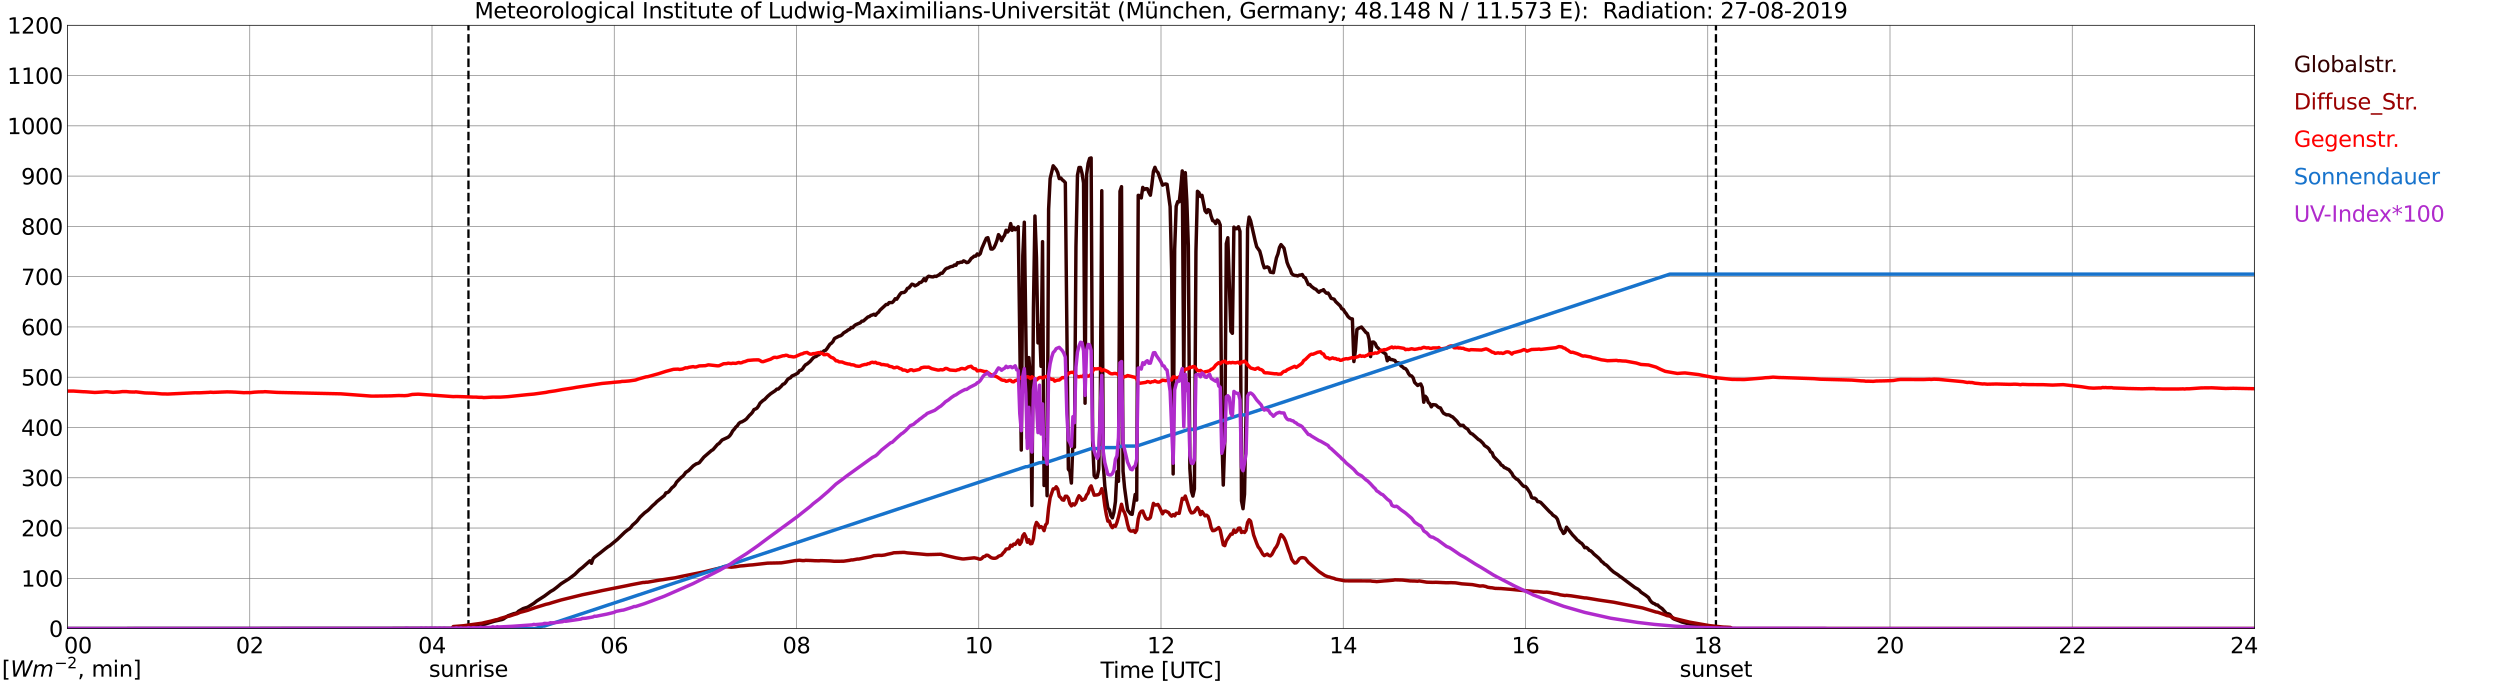 <?xml version="1.0" encoding="utf-8" standalone="no"?>
<!DOCTYPE svg PUBLIC "-//W3C//DTD SVG 1.1//EN"
  "http://www.w3.org/Graphics/SVG/1.1/DTD/svg11.dtd">
<svg xmlns:xlink="http://www.w3.org/1999/xlink" width="1085.4pt" height="296.64pt" viewBox="0 0 1085.4 296.64" xmlns="http://www.w3.org/2000/svg" version="1.1">
 <defs>
  <style type="text/css">*{stroke-linejoin: round; stroke-linecap: butt}</style>
 </defs>
 <g id="figure_1">
  <g id="patch_1">
   <path d="M 0 296.64 
L 1085.4 296.64 
L 1085.4 0 
L 0 0 
z
" style="fill: #ffffff"/>
  </g>
  <g id="axes_1">
   <g id="patch_2">
    <path d="M 29.306 272.909 
L 978.814 272.909 
L 978.814 10.976 
L 29.306 10.976 
z
" style="fill: #ffffff"/>
   </g>
   <g id="patch_3">
    <path d="M 978.814 272.909 
L 978.814 272.909 
L 978.814 10.976 
L 978.814 10.976 
z
" clip-path="url(#p3e65803426)" style="fill: #d3d3d3; opacity: 0.25; stroke: #d3d3d3; stroke-linejoin: miter"/>
   </g>
   <g id="matplotlib.axis_1">
    <g id="xtick_1">
     <g id="line2d_1">
      <path d="M 29.306 272.909 
L 29.306 10.976 
" clip-path="url(#p3e65803426)" style="fill: none; stroke: #808080; stroke-width: 0.3; stroke-linecap: square"/>
     </g>
     <g id="line2d_2"/>
     <g id="text_1">
      <!--    00 -->
      <g transform="translate(18.733 283.627) scale(0.095 -0.095)">
       <defs>
        <path id="DejaVuSans-20" transform="scale(0.016)"/>
        <path id="DejaVuSans-30" d="M 2034 4250 
Q 1547 4250 1301 3770 
Q 1056 3291 1056 2328 
Q 1056 1369 1301 889 
Q 1547 409 2034 409 
Q 2525 409 2770 889 
Q 3016 1369 3016 2328 
Q 3016 3291 2770 3770 
Q 2525 4250 2034 4250 
z
M 2034 4750 
Q 2819 4750 3233 4129 
Q 3647 3509 3647 2328 
Q 3647 1150 3233 529 
Q 2819 -91 2034 -91 
Q 1250 -91 836 529 
Q 422 1150 422 2328 
Q 422 3509 836 4129 
Q 1250 4750 2034 4750 
z
" transform="scale(0.016)"/>
       </defs>
       <use xlink:href="#DejaVuSans-20"/>
       <use xlink:href="#DejaVuSans-20" transform="translate(31.787 0)"/>
       <use xlink:href="#DejaVuSans-20" transform="translate(63.574 0)"/>
       <use xlink:href="#DejaVuSans-30" transform="translate(95.361 0)"/>
       <use xlink:href="#DejaVuSans-30" transform="translate(158.984 0)"/>
      </g>
     </g>
    </g>
    <g id="xtick_2">
     <g id="line2d_3">
      <path d="M 108.431 272.909 
L 108.431 10.976 
" clip-path="url(#p3e65803426)" style="fill: none; stroke: #808080; stroke-width: 0.3; stroke-linecap: square"/>
     </g>
     <g id="line2d_4"/>
     <g id="text_2">
      <!-- 02 -->
      <g transform="translate(102.387 283.627) scale(0.095 -0.095)">
       <defs>
        <path id="DejaVuSans-32" d="M 1228 531 
L 3431 531 
L 3431 0 
L 469 0 
L 469 531 
Q 828 903 1448 1529 
Q 2069 2156 2228 2338 
Q 2531 2678 2651 2914 
Q 2772 3150 2772 3378 
Q 2772 3750 2511 3984 
Q 2250 4219 1831 4219 
Q 1534 4219 1204 4116 
Q 875 4013 500 3803 
L 500 4441 
Q 881 4594 1212 4672 
Q 1544 4750 1819 4750 
Q 2544 4750 2975 4387 
Q 3406 4025 3406 3419 
Q 3406 3131 3298 2873 
Q 3191 2616 2906 2266 
Q 2828 2175 2409 1742 
Q 1991 1309 1228 531 
z
" transform="scale(0.016)"/>
       </defs>
       <use xlink:href="#DejaVuSans-30"/>
       <use xlink:href="#DejaVuSans-32" transform="translate(63.623 0)"/>
      </g>
     </g>
    </g>
    <g id="xtick_3">
     <g id="line2d_5">
      <path d="M 187.557 272.909 
L 187.557 10.976 
" clip-path="url(#p3e65803426)" style="fill: none; stroke: #808080; stroke-width: 0.3; stroke-linecap: square"/>
     </g>
     <g id="line2d_6"/>
     <g id="text_3">
      <!-- 04 -->
      <g transform="translate(181.513 283.627) scale(0.095 -0.095)">
       <defs>
        <path id="DejaVuSans-34" d="M 2419 4116 
L 825 1625 
L 2419 1625 
L 2419 4116 
z
M 2253 4666 
L 3047 4666 
L 3047 1625 
L 3713 1625 
L 3713 1100 
L 3047 1100 
L 3047 0 
L 2419 0 
L 2419 1100 
L 313 1100 
L 313 1709 
L 2253 4666 
z
" transform="scale(0.016)"/>
       </defs>
       <use xlink:href="#DejaVuSans-30"/>
       <use xlink:href="#DejaVuSans-34" transform="translate(63.623 0)"/>
      </g>
     </g>
    </g>
    <g id="xtick_4">
     <g id="line2d_7">
      <path d="M 266.683 272.909 
L 266.683 10.976 
" clip-path="url(#p3e65803426)" style="fill: none; stroke: #808080; stroke-width: 0.3; stroke-linecap: square"/>
     </g>
     <g id="line2d_8"/>
     <g id="text_4">
      <!-- 06 -->
      <g transform="translate(260.638 283.627) scale(0.095 -0.095)">
       <defs>
        <path id="DejaVuSans-36" d="M 2113 2584 
Q 1688 2584 1439 2293 
Q 1191 2003 1191 1497 
Q 1191 994 1439 701 
Q 1688 409 2113 409 
Q 2538 409 2786 701 
Q 3034 994 3034 1497 
Q 3034 2003 2786 2293 
Q 2538 2584 2113 2584 
z
M 3366 4563 
L 3366 3988 
Q 3128 4100 2886 4159 
Q 2644 4219 2406 4219 
Q 1781 4219 1451 3797 
Q 1122 3375 1075 2522 
Q 1259 2794 1537 2939 
Q 1816 3084 2150 3084 
Q 2853 3084 3261 2657 
Q 3669 2231 3669 1497 
Q 3669 778 3244 343 
Q 2819 -91 2113 -91 
Q 1303 -91 875 529 
Q 447 1150 447 2328 
Q 447 3434 972 4092 
Q 1497 4750 2381 4750 
Q 2619 4750 2861 4703 
Q 3103 4656 3366 4563 
z
" transform="scale(0.016)"/>
       </defs>
       <use xlink:href="#DejaVuSans-30"/>
       <use xlink:href="#DejaVuSans-36" transform="translate(63.623 0)"/>
      </g>
     </g>
    </g>
    <g id="xtick_5">
     <g id="line2d_9">
      <path d="M 345.808 272.909 
L 345.808 10.976 
" clip-path="url(#p3e65803426)" style="fill: none; stroke: #808080; stroke-width: 0.3; stroke-linecap: square"/>
     </g>
     <g id="line2d_10"/>
     <g id="text_5">
      <!-- 08 -->
      <g transform="translate(339.764 283.627) scale(0.095 -0.095)">
       <defs>
        <path id="DejaVuSans-38" d="M 2034 2216 
Q 1584 2216 1326 1975 
Q 1069 1734 1069 1313 
Q 1069 891 1326 650 
Q 1584 409 2034 409 
Q 2484 409 2743 651 
Q 3003 894 3003 1313 
Q 3003 1734 2745 1975 
Q 2488 2216 2034 2216 
z
M 1403 2484 
Q 997 2584 770 2862 
Q 544 3141 544 3541 
Q 544 4100 942 4425 
Q 1341 4750 2034 4750 
Q 2731 4750 3128 4425 
Q 3525 4100 3525 3541 
Q 3525 3141 3298 2862 
Q 3072 2584 2669 2484 
Q 3125 2378 3379 2068 
Q 3634 1759 3634 1313 
Q 3634 634 3220 271 
Q 2806 -91 2034 -91 
Q 1263 -91 848 271 
Q 434 634 434 1313 
Q 434 1759 690 2068 
Q 947 2378 1403 2484 
z
M 1172 3481 
Q 1172 3119 1398 2916 
Q 1625 2713 2034 2713 
Q 2441 2713 2670 2916 
Q 2900 3119 2900 3481 
Q 2900 3844 2670 4047 
Q 2441 4250 2034 4250 
Q 1625 4250 1398 4047 
Q 1172 3844 1172 3481 
z
" transform="scale(0.016)"/>
       </defs>
       <use xlink:href="#DejaVuSans-30"/>
       <use xlink:href="#DejaVuSans-38" transform="translate(63.623 0)"/>
      </g>
     </g>
    </g>
    <g id="xtick_6">
     <g id="line2d_11">
      <path d="M 424.934 272.909 
L 424.934 10.976 
" clip-path="url(#p3e65803426)" style="fill: none; stroke: #808080; stroke-width: 0.3; stroke-linecap: square"/>
     </g>
     <g id="line2d_12"/>
     <g id="text_6">
      <!-- 10 -->
      <g transform="translate(418.89 283.627) scale(0.095 -0.095)">
       <defs>
        <path id="DejaVuSans-31" d="M 794 531 
L 1825 531 
L 1825 4091 
L 703 3866 
L 703 4441 
L 1819 4666 
L 2450 4666 
L 2450 531 
L 3481 531 
L 3481 0 
L 794 0 
L 794 531 
z
" transform="scale(0.016)"/>
       </defs>
       <use xlink:href="#DejaVuSans-31"/>
       <use xlink:href="#DejaVuSans-30" transform="translate(63.623 0)"/>
      </g>
     </g>
    </g>
    <g id="xtick_7">
     <g id="line2d_13">
      <path d="M 504.06 272.909 
L 504.06 10.976 
" clip-path="url(#p3e65803426)" style="fill: none; stroke: #808080; stroke-width: 0.3; stroke-linecap: square"/>
     </g>
     <g id="line2d_14"/>
     <g id="text_7">
      <!-- 12 -->
      <g transform="translate(498.015 283.627) scale(0.095 -0.095)">
       <use xlink:href="#DejaVuSans-31"/>
       <use xlink:href="#DejaVuSans-32" transform="translate(63.623 0)"/>
      </g>
     </g>
    </g>
    <g id="xtick_8">
     <g id="line2d_15">
      <path d="M 583.185 272.909 
L 583.185 10.976 
" clip-path="url(#p3e65803426)" style="fill: none; stroke: #808080; stroke-width: 0.3; stroke-linecap: square"/>
     </g>
     <g id="line2d_16"/>
     <g id="text_8">
      <!-- 14 -->
      <g transform="translate(577.141 283.627) scale(0.095 -0.095)">
       <use xlink:href="#DejaVuSans-31"/>
       <use xlink:href="#DejaVuSans-34" transform="translate(63.623 0)"/>
      </g>
     </g>
    </g>
    <g id="xtick_9">
     <g id="line2d_17">
      <path d="M 662.311 272.909 
L 662.311 10.976 
" clip-path="url(#p3e65803426)" style="fill: none; stroke: #808080; stroke-width: 0.3; stroke-linecap: square"/>
     </g>
     <g id="line2d_18"/>
     <g id="text_9">
      <!-- 16 -->
      <g transform="translate(656.267 283.627) scale(0.095 -0.095)">
       <use xlink:href="#DejaVuSans-31"/>
       <use xlink:href="#DejaVuSans-36" transform="translate(63.623 0)"/>
      </g>
     </g>
    </g>
    <g id="xtick_10">
     <g id="line2d_19">
      <path d="M 741.437 272.909 
L 741.437 10.976 
" clip-path="url(#p3e65803426)" style="fill: none; stroke: #808080; stroke-width: 0.3; stroke-linecap: square"/>
     </g>
     <g id="line2d_20"/>
     <g id="text_10">
      <!-- 18 -->
      <g transform="translate(735.392 283.627) scale(0.095 -0.095)">
       <use xlink:href="#DejaVuSans-31"/>
       <use xlink:href="#DejaVuSans-38" transform="translate(63.623 0)"/>
      </g>
     </g>
    </g>
    <g id="xtick_11">
     <g id="line2d_21">
      <path d="M 820.562 272.909 
L 820.562 10.976 
" clip-path="url(#p3e65803426)" style="fill: none; stroke: #808080; stroke-width: 0.3; stroke-linecap: square"/>
     </g>
     <g id="line2d_22"/>
     <g id="text_11">
      <!-- 20 -->
      <g transform="translate(814.518 283.627) scale(0.095 -0.095)">
       <use xlink:href="#DejaVuSans-32"/>
       <use xlink:href="#DejaVuSans-30" transform="translate(63.623 0)"/>
      </g>
     </g>
    </g>
    <g id="xtick_12">
     <g id="line2d_23">
      <path d="M 899.688 272.909 
L 899.688 10.976 
" clip-path="url(#p3e65803426)" style="fill: none; stroke: #808080; stroke-width: 0.3; stroke-linecap: square"/>
     </g>
     <g id="line2d_24"/>
     <g id="text_12">
      <!-- 22 -->
      <g transform="translate(893.644 283.627) scale(0.095 -0.095)">
       <use xlink:href="#DejaVuSans-32"/>
       <use xlink:href="#DejaVuSans-32" transform="translate(63.623 0)"/>
      </g>
     </g>
    </g>
    <g id="xtick_13">
     <g id="line2d_25">
      <path d="M 978.814 272.909 
L 978.814 10.976 
" clip-path="url(#p3e65803426)" style="fill: none; stroke: #808080; stroke-width: 0.3; stroke-linecap: square"/>
     </g>
     <g id="line2d_26"/>
     <g id="text_13">
      <!-- 24    -->
      <g transform="translate(968.241 283.627) scale(0.095 -0.095)">
       <use xlink:href="#DejaVuSans-32"/>
       <use xlink:href="#DejaVuSans-34" transform="translate(63.623 0)"/>
       <use xlink:href="#DejaVuSans-20" transform="translate(127.246 0)"/>
       <use xlink:href="#DejaVuSans-20" transform="translate(159.033 0)"/>
       <use xlink:href="#DejaVuSans-20" transform="translate(190.82 0)"/>
      </g>
     </g>
    </g>
    <g id="text_14">
     <!-- Time [UTC] -->
     <g transform="translate(477.806 294.322) scale(0.095 -0.095)">
      <defs>
       <path id="DejaVuSans-54" d="M -19 4666 
L 3928 4666 
L 3928 4134 
L 2272 4134 
L 2272 0 
L 1638 0 
L 1638 4134 
L -19 4134 
L -19 4666 
z
" transform="scale(0.016)"/>
       <path id="DejaVuSans-69" d="M 603 3500 
L 1178 3500 
L 1178 0 
L 603 0 
L 603 3500 
z
M 603 4863 
L 1178 4863 
L 1178 4134 
L 603 4134 
L 603 4863 
z
" transform="scale(0.016)"/>
       <path id="DejaVuSans-6d" d="M 3328 2828 
Q 3544 3216 3844 3400 
Q 4144 3584 4550 3584 
Q 5097 3584 5394 3201 
Q 5691 2819 5691 2113 
L 5691 0 
L 5113 0 
L 5113 2094 
Q 5113 2597 4934 2840 
Q 4756 3084 4391 3084 
Q 3944 3084 3684 2787 
Q 3425 2491 3425 1978 
L 3425 0 
L 2847 0 
L 2847 2094 
Q 2847 2600 2669 2842 
Q 2491 3084 2119 3084 
Q 1678 3084 1418 2786 
Q 1159 2488 1159 1978 
L 1159 0 
L 581 0 
L 581 3500 
L 1159 3500 
L 1159 2956 
Q 1356 3278 1631 3431 
Q 1906 3584 2284 3584 
Q 2666 3584 2933 3390 
Q 3200 3197 3328 2828 
z
" transform="scale(0.016)"/>
       <path id="DejaVuSans-65" d="M 3597 1894 
L 3597 1613 
L 953 1613 
Q 991 1019 1311 708 
Q 1631 397 2203 397 
Q 2534 397 2845 478 
Q 3156 559 3463 722 
L 3463 178 
Q 3153 47 2828 -22 
Q 2503 -91 2169 -91 
Q 1331 -91 842 396 
Q 353 884 353 1716 
Q 353 2575 817 3079 
Q 1281 3584 2069 3584 
Q 2775 3584 3186 3129 
Q 3597 2675 3597 1894 
z
M 3022 2063 
Q 3016 2534 2758 2815 
Q 2500 3097 2075 3097 
Q 1594 3097 1305 2825 
Q 1016 2553 972 2059 
L 3022 2063 
z
" transform="scale(0.016)"/>
       <path id="DejaVuSans-5b" d="M 550 4863 
L 1875 4863 
L 1875 4416 
L 1125 4416 
L 1125 -397 
L 1875 -397 
L 1875 -844 
L 550 -844 
L 550 4863 
z
" transform="scale(0.016)"/>
       <path id="DejaVuSans-55" d="M 556 4666 
L 1191 4666 
L 1191 1831 
Q 1191 1081 1462 751 
Q 1734 422 2344 422 
Q 2950 422 3222 751 
Q 3494 1081 3494 1831 
L 3494 4666 
L 4128 4666 
L 4128 1753 
Q 4128 841 3676 375 
Q 3225 -91 2344 -91 
Q 1459 -91 1007 375 
Q 556 841 556 1753 
L 556 4666 
z
" transform="scale(0.016)"/>
       <path id="DejaVuSans-43" d="M 4122 4306 
L 4122 3641 
Q 3803 3938 3442 4084 
Q 3081 4231 2675 4231 
Q 1875 4231 1450 3742 
Q 1025 3253 1025 2328 
Q 1025 1406 1450 917 
Q 1875 428 2675 428 
Q 3081 428 3442 575 
Q 3803 722 4122 1019 
L 4122 359 
Q 3791 134 3420 21 
Q 3050 -91 2638 -91 
Q 1578 -91 968 557 
Q 359 1206 359 2328 
Q 359 3453 968 4101 
Q 1578 4750 2638 4750 
Q 3056 4750 3426 4639 
Q 3797 4528 4122 4306 
z
" transform="scale(0.016)"/>
       <path id="DejaVuSans-5d" d="M 1947 4863 
L 1947 -844 
L 622 -844 
L 622 -397 
L 1369 -397 
L 1369 4416 
L 622 4416 
L 622 4863 
L 1947 4863 
z
" transform="scale(0.016)"/>
      </defs>
      <use xlink:href="#DejaVuSans-54"/>
      <use xlink:href="#DejaVuSans-69" transform="translate(57.959 0)"/>
      <use xlink:href="#DejaVuSans-6d" transform="translate(85.742 0)"/>
      <use xlink:href="#DejaVuSans-65" transform="translate(183.154 0)"/>
      <use xlink:href="#DejaVuSans-20" transform="translate(244.678 0)"/>
      <use xlink:href="#DejaVuSans-5b" transform="translate(276.465 0)"/>
      <use xlink:href="#DejaVuSans-55" transform="translate(315.479 0)"/>
      <use xlink:href="#DejaVuSans-54" transform="translate(388.672 0)"/>
      <use xlink:href="#DejaVuSans-43" transform="translate(443.881 0)"/>
      <use xlink:href="#DejaVuSans-5d" transform="translate(513.705 0)"/>
     </g>
    </g>
   </g>
   <g id="matplotlib.axis_2">
    <g id="ytick_1">
     <g id="line2d_27">
      <path d="M 29.306 272.909 
L 978.814 272.909 
" clip-path="url(#p3e65803426)" style="fill: none; stroke: #808080; stroke-width: 0.3; stroke-linecap: square"/>
     </g>
     <g id="line2d_28"/>
     <g id="text_15">
      <!-- 0 -->
      <g transform="translate(21.261 276.518) scale(0.095 -0.095)">
       <use xlink:href="#DejaVuSans-30"/>
      </g>
     </g>
    </g>
    <g id="ytick_2">
     <g id="line2d_29">
      <path d="M 29.306 251.081 
L 978.814 251.081 
" clip-path="url(#p3e65803426)" style="fill: none; stroke: #808080; stroke-width: 0.3; stroke-linecap: square"/>
     </g>
     <g id="line2d_30"/>
     <g id="text_16">
      <!-- 100 -->
      <g transform="translate(9.173 254.69) scale(0.095 -0.095)">
       <use xlink:href="#DejaVuSans-31"/>
       <use xlink:href="#DejaVuSans-30" transform="translate(63.623 0)"/>
       <use xlink:href="#DejaVuSans-30" transform="translate(127.246 0)"/>
      </g>
     </g>
    </g>
    <g id="ytick_3">
     <g id="line2d_31">
      <path d="M 29.306 229.253 
L 978.814 229.253 
" clip-path="url(#p3e65803426)" style="fill: none; stroke: #808080; stroke-width: 0.3; stroke-linecap: square"/>
     </g>
     <g id="line2d_32"/>
     <g id="text_17">
      <!-- 200 -->
      <g transform="translate(9.173 232.863) scale(0.095 -0.095)">
       <use xlink:href="#DejaVuSans-32"/>
       <use xlink:href="#DejaVuSans-30" transform="translate(63.623 0)"/>
       <use xlink:href="#DejaVuSans-30" transform="translate(127.246 0)"/>
      </g>
     </g>
    </g>
    <g id="ytick_4">
     <g id="line2d_33">
      <path d="M 29.306 207.426 
L 978.814 207.426 
" clip-path="url(#p3e65803426)" style="fill: none; stroke: #808080; stroke-width: 0.3; stroke-linecap: square"/>
     </g>
     <g id="line2d_34"/>
     <g id="text_18">
      <!-- 300 -->
      <g transform="translate(9.173 211.035) scale(0.095 -0.095)">
       <defs>
        <path id="DejaVuSans-33" d="M 2597 2516 
Q 3050 2419 3304 2112 
Q 3559 1806 3559 1356 
Q 3559 666 3084 287 
Q 2609 -91 1734 -91 
Q 1441 -91 1130 -33 
Q 819 25 488 141 
L 488 750 
Q 750 597 1062 519 
Q 1375 441 1716 441 
Q 2309 441 2620 675 
Q 2931 909 2931 1356 
Q 2931 1769 2642 2001 
Q 2353 2234 1838 2234 
L 1294 2234 
L 1294 2753 
L 1863 2753 
Q 2328 2753 2575 2939 
Q 2822 3125 2822 3475 
Q 2822 3834 2567 4026 
Q 2313 4219 1838 4219 
Q 1578 4219 1281 4162 
Q 984 4106 628 3988 
L 628 4550 
Q 988 4650 1302 4700 
Q 1616 4750 1894 4750 
Q 2613 4750 3031 4423 
Q 3450 4097 3450 3541 
Q 3450 3153 3228 2886 
Q 3006 2619 2597 2516 
z
" transform="scale(0.016)"/>
       </defs>
       <use xlink:href="#DejaVuSans-33"/>
       <use xlink:href="#DejaVuSans-30" transform="translate(63.623 0)"/>
       <use xlink:href="#DejaVuSans-30" transform="translate(127.246 0)"/>
      </g>
     </g>
    </g>
    <g id="ytick_5">
     <g id="line2d_35">
      <path d="M 29.306 185.598 
L 978.814 185.598 
" clip-path="url(#p3e65803426)" style="fill: none; stroke: #808080; stroke-width: 0.3; stroke-linecap: square"/>
     </g>
     <g id="line2d_36"/>
     <g id="text_19">
      <!-- 400 -->
      <g transform="translate(9.173 189.207) scale(0.095 -0.095)">
       <use xlink:href="#DejaVuSans-34"/>
       <use xlink:href="#DejaVuSans-30" transform="translate(63.623 0)"/>
       <use xlink:href="#DejaVuSans-30" transform="translate(127.246 0)"/>
      </g>
     </g>
    </g>
    <g id="ytick_6">
     <g id="line2d_37">
      <path d="M 29.306 163.77 
L 978.814 163.77 
" clip-path="url(#p3e65803426)" style="fill: none; stroke: #808080; stroke-width: 0.3; stroke-linecap: square"/>
     </g>
     <g id="line2d_38"/>
     <g id="text_20">
      <!-- 500 -->
      <g transform="translate(9.173 167.379) scale(0.095 -0.095)">
       <defs>
        <path id="DejaVuSans-35" d="M 691 4666 
L 3169 4666 
L 3169 4134 
L 1269 4134 
L 1269 2991 
Q 1406 3038 1543 3061 
Q 1681 3084 1819 3084 
Q 2600 3084 3056 2656 
Q 3513 2228 3513 1497 
Q 3513 744 3044 326 
Q 2575 -91 1722 -91 
Q 1428 -91 1123 -41 
Q 819 9 494 109 
L 494 744 
Q 775 591 1075 516 
Q 1375 441 1709 441 
Q 2250 441 2565 725 
Q 2881 1009 2881 1497 
Q 2881 1984 2565 2268 
Q 2250 2553 1709 2553 
Q 1456 2553 1204 2497 
Q 953 2441 691 2322 
L 691 4666 
z
" transform="scale(0.016)"/>
       </defs>
       <use xlink:href="#DejaVuSans-35"/>
       <use xlink:href="#DejaVuSans-30" transform="translate(63.623 0)"/>
       <use xlink:href="#DejaVuSans-30" transform="translate(127.246 0)"/>
      </g>
     </g>
    </g>
    <g id="ytick_7">
     <g id="line2d_39">
      <path d="M 29.306 141.942 
L 978.814 141.942 
" clip-path="url(#p3e65803426)" style="fill: none; stroke: #808080; stroke-width: 0.3; stroke-linecap: square"/>
     </g>
     <g id="line2d_40"/>
     <g id="text_21">
      <!-- 600 -->
      <g transform="translate(9.173 145.551) scale(0.095 -0.095)">
       <use xlink:href="#DejaVuSans-36"/>
       <use xlink:href="#DejaVuSans-30" transform="translate(63.623 0)"/>
       <use xlink:href="#DejaVuSans-30" transform="translate(127.246 0)"/>
      </g>
     </g>
    </g>
    <g id="ytick_8">
     <g id="line2d_41">
      <path d="M 29.306 120.114 
L 978.814 120.114 
" clip-path="url(#p3e65803426)" style="fill: none; stroke: #808080; stroke-width: 0.3; stroke-linecap: square"/>
     </g>
     <g id="line2d_42"/>
     <g id="text_22">
      <!-- 700 -->
      <g transform="translate(9.173 123.724) scale(0.095 -0.095)">
       <defs>
        <path id="DejaVuSans-37" d="M 525 4666 
L 3525 4666 
L 3525 4397 
L 1831 0 
L 1172 0 
L 2766 4134 
L 525 4134 
L 525 4666 
z
" transform="scale(0.016)"/>
       </defs>
       <use xlink:href="#DejaVuSans-37"/>
       <use xlink:href="#DejaVuSans-30" transform="translate(63.623 0)"/>
       <use xlink:href="#DejaVuSans-30" transform="translate(127.246 0)"/>
      </g>
     </g>
    </g>
    <g id="ytick_9">
     <g id="line2d_43">
      <path d="M 29.306 98.287 
L 978.814 98.287 
" clip-path="url(#p3e65803426)" style="fill: none; stroke: #808080; stroke-width: 0.3; stroke-linecap: square"/>
     </g>
     <g id="line2d_44"/>
     <g id="text_23">
      <!-- 800 -->
      <g transform="translate(9.173 101.896) scale(0.095 -0.095)">
       <use xlink:href="#DejaVuSans-38"/>
       <use xlink:href="#DejaVuSans-30" transform="translate(63.623 0)"/>
       <use xlink:href="#DejaVuSans-30" transform="translate(127.246 0)"/>
      </g>
     </g>
    </g>
    <g id="ytick_10">
     <g id="line2d_45">
      <path d="M 29.306 76.459 
L 978.814 76.459 
" clip-path="url(#p3e65803426)" style="fill: none; stroke: #808080; stroke-width: 0.3; stroke-linecap: square"/>
     </g>
     <g id="line2d_46"/>
     <g id="text_24">
      <!-- 900 -->
      <g transform="translate(9.173 80.068) scale(0.095 -0.095)">
       <defs>
        <path id="DejaVuSans-39" d="M 703 97 
L 703 672 
Q 941 559 1184 500 
Q 1428 441 1663 441 
Q 2288 441 2617 861 
Q 2947 1281 2994 2138 
Q 2813 1869 2534 1725 
Q 2256 1581 1919 1581 
Q 1219 1581 811 2004 
Q 403 2428 403 3163 
Q 403 3881 828 4315 
Q 1253 4750 1959 4750 
Q 2769 4750 3195 4129 
Q 3622 3509 3622 2328 
Q 3622 1225 3098 567 
Q 2575 -91 1691 -91 
Q 1453 -91 1209 -44 
Q 966 3 703 97 
z
M 1959 2075 
Q 2384 2075 2632 2365 
Q 2881 2656 2881 3163 
Q 2881 3666 2632 3958 
Q 2384 4250 1959 4250 
Q 1534 4250 1286 3958 
Q 1038 3666 1038 3163 
Q 1038 2656 1286 2365 
Q 1534 2075 1959 2075 
z
" transform="scale(0.016)"/>
       </defs>
       <use xlink:href="#DejaVuSans-39"/>
       <use xlink:href="#DejaVuSans-30" transform="translate(63.623 0)"/>
       <use xlink:href="#DejaVuSans-30" transform="translate(127.246 0)"/>
      </g>
     </g>
    </g>
    <g id="ytick_11">
     <g id="line2d_47">
      <path d="M 29.306 54.631 
L 978.814 54.631 
" clip-path="url(#p3e65803426)" style="fill: none; stroke: #808080; stroke-width: 0.3; stroke-linecap: square"/>
     </g>
     <g id="line2d_48"/>
     <g id="text_25">
      <!-- 1000 -->
      <g transform="translate(3.128 58.24) scale(0.095 -0.095)">
       <use xlink:href="#DejaVuSans-31"/>
       <use xlink:href="#DejaVuSans-30" transform="translate(63.623 0)"/>
       <use xlink:href="#DejaVuSans-30" transform="translate(127.246 0)"/>
       <use xlink:href="#DejaVuSans-30" transform="translate(190.869 0)"/>
      </g>
     </g>
    </g>
    <g id="ytick_12">
     <g id="line2d_49">
      <path d="M 29.306 32.803 
L 978.814 32.803 
" clip-path="url(#p3e65803426)" style="fill: none; stroke: #808080; stroke-width: 0.3; stroke-linecap: square"/>
     </g>
     <g id="line2d_50"/>
     <g id="text_26">
      <!-- 1100 -->
      <g transform="translate(3.128 36.413) scale(0.095 -0.095)">
       <use xlink:href="#DejaVuSans-31"/>
       <use xlink:href="#DejaVuSans-31" transform="translate(63.623 0)"/>
       <use xlink:href="#DejaVuSans-30" transform="translate(127.246 0)"/>
       <use xlink:href="#DejaVuSans-30" transform="translate(190.869 0)"/>
      </g>
     </g>
    </g>
    <g id="ytick_13">
     <g id="line2d_51">
      <path d="M 29.306 10.976 
L 978.814 10.976 
" clip-path="url(#p3e65803426)" style="fill: none; stroke: #808080; stroke-width: 0.3; stroke-linecap: square"/>
     </g>
     <g id="line2d_52"/>
     <g id="text_27">
      <!-- 1200 -->
      <g transform="translate(3.128 14.585) scale(0.095 -0.095)">
       <use xlink:href="#DejaVuSans-31"/>
       <use xlink:href="#DejaVuSans-32" transform="translate(63.623 0)"/>
       <use xlink:href="#DejaVuSans-30" transform="translate(127.246 0)"/>
       <use xlink:href="#DejaVuSans-30" transform="translate(190.869 0)"/>
      </g>
     </g>
    </g>
   </g>
   <g id="line2d_53">
    <path d="M 203.382 272.909 
L 203.382 10.976 
" clip-path="url(#p3e65803426)" style="fill: none; stroke-dasharray: 3.7,1.6; stroke-dashoffset: 0; stroke: #000000"/>
   </g>
   <g id="line2d_54">
    <path d="M 744.997 272.909 
L 744.997 10.976 
" clip-path="url(#p3e65803426)" style="fill: none; stroke-dasharray: 3.7,1.6; stroke-dashoffset: 0; stroke: #000000"/>
   </g>
   <g id="line2d_55">
    <path d="M 29.306 272.909 
L 198.107 272.824 
L 202.723 272.291 
L 204.042 272.101 
L 205.36 271.977 
L 206.02 271.883 
L 206.679 271.662 
L 207.998 271.475 
L 209.976 271.067 
L 210.635 270.973 
L 212.614 270.313 
L 214.592 269.718 
L 217.889 268.997 
L 218.548 268.746 
L 220.526 267.367 
L 223.164 266.393 
L 223.823 266.299 
L 224.482 266.018 
L 225.142 265.359 
L 227.12 264.23 
L 229.098 263.604 
L 231.736 261.973 
L 233.054 260.906 
L 236.351 258.804 
L 238.329 257.33 
L 238.989 256.828 
L 240.308 256.075 
L 241.626 255.073 
L 243.604 253.443 
L 244.923 252.596 
L 246.901 251.371 
L 249.539 249.396 
L 251.517 247.421 
L 252.836 246.416 
L 256.133 243.47 
L 256.792 244.565 
L 257.451 242.623 
L 258.111 241.933 
L 260.748 239.925 
L 262.726 238.325 
L 264.045 237.323 
L 264.705 236.945 
L 268.002 234.217 
L 271.298 231.019 
L 272.617 229.982 
L 273.277 229.576 
L 273.936 228.917 
L 274.595 228.007 
L 275.914 226.878 
L 276.573 226.219 
L 277.892 224.525 
L 279.87 222.644 
L 281.189 221.672 
L 281.849 221.077 
L 283.167 219.697 
L 284.486 218.536 
L 285.145 217.816 
L 288.442 215.148 
L 289.102 213.989 
L 289.761 213.863 
L 290.42 213.424 
L 291.739 211.763 
L 292.399 211.261 
L 293.058 210.571 
L 293.717 209.346 
L 295.696 207.31 
L 296.355 206.838 
L 297.014 206.118 
L 297.674 205.145 
L 298.992 204.267 
L 300.971 202.259 
L 302.289 201.381 
L 302.949 201.194 
L 303.608 200.879 
L 305.586 198.465 
L 308.883 195.61 
L 309.543 195.235 
L 311.521 192.945 
L 312.18 192.537 
L 313.499 191.033 
L 316.136 189.808 
L 316.796 189.212 
L 317.455 188.304 
L 318.114 187.08 
L 318.774 186.36 
L 319.433 185.449 
L 320.093 184.886 
L 320.752 183.882 
L 321.411 183.35 
L 322.071 183.16 
L 323.39 182.407 
L 324.049 181.907 
L 325.368 180.337 
L 326.027 179.741 
L 326.686 178.988 
L 327.346 177.829 
L 328.005 177.578 
L 328.665 177.17 
L 329.324 176.26 
L 329.983 175.037 
L 331.302 173.846 
L 331.961 173.438 
L 333.28 172.058 
L 334.599 170.93 
L 336.577 169.611 
L 337.236 168.954 
L 337.896 168.921 
L 339.215 167.668 
L 339.874 166.852 
L 340.533 166.632 
L 341.193 165.881 
L 341.852 164.846 
L 342.512 164.311 
L 343.171 164.03 
L 343.83 163.246 
L 345.149 162.681 
L 346.468 161.928 
L 347.127 160.893 
L 347.787 160.736 
L 348.446 160.14 
L 349.105 159.105 
L 349.765 158.352 
L 350.424 158.007 
L 351.743 156.91 
L 353.062 155.373 
L 353.721 154.934 
L 354.38 154.746 
L 355.04 154.181 
L 355.699 153.932 
L 356.359 152.928 
L 357.018 153.179 
L 357.677 152.332 
L 358.337 152.175 
L 358.996 151.422 
L 360.315 149.447 
L 360.974 149.008 
L 361.634 148.285 
L 362.293 146.969 
L 364.271 145.935 
L 364.93 145.777 
L 365.59 145.306 
L 366.249 144.555 
L 367.568 143.769 
L 368.227 143.237 
L 368.887 142.986 
L 369.546 142.171 
L 370.206 142.265 
L 370.865 141.479 
L 371.524 140.98 
L 373.502 140.133 
L 374.162 139.443 
L 374.821 139.38 
L 376.799 137.623 
L 377.459 137.435 
L 378.118 136.933 
L 378.777 136.745 
L 379.437 136.431 
L 380.096 136.902 
L 380.756 136.055 
L 381.415 135.553 
L 382.074 134.643 
L 384.053 132.825 
L 384.712 132.198 
L 385.371 132.198 
L 386.031 131.382 
L 387.349 131.351 
L 388.009 130.723 
L 388.668 129.688 
L 389.328 129.909 
L 390.646 127.87 
L 391.306 127.117 
L 392.624 126.929 
L 393.284 126.333 
L 393.943 125.205 
L 394.603 124.984 
L 395.921 123.384 
L 396.581 123.572 
L 397.24 124.107 
L 398.559 123.417 
L 399.218 122.695 
L 399.878 122.601 
L 400.537 121.974 
L 401.196 121.001 
L 401.856 121.911 
L 402.515 120.438 
L 403.175 119.935 
L 404.493 120.187 
L 405.153 120.217 
L 405.812 119.903 
L 406.471 120.029 
L 407.79 119.246 
L 408.45 118.65 
L 409.109 118.617 
L 410.428 116.893 
L 411.087 116.454 
L 411.746 116.297 
L 412.406 115.921 
L 413.065 115.701 
L 413.725 115.607 
L 414.384 115.042 
L 415.043 115.168 
L 415.703 114.07 
L 416.362 114.101 
L 417.022 113.819 
L 417.681 113.85 
L 418.34 113.254 
L 419 113.538 
L 419.659 114.007 
L 420.318 113.913 
L 420.978 113.223 
L 421.637 112.219 
L 422.297 111.781 
L 422.956 111.185 
L 423.615 111.217 
L 424.275 110.244 
L 424.934 110.746 
L 425.593 110.12 
L 426.253 107.893 
L 427.572 104.85 
L 428.231 103.438 
L 428.89 103.187 
L 430.209 108.111 
L 430.869 108.144 
L 431.528 107.548 
L 432.187 106.136 
L 432.847 104.348 
L 433.506 101.871 
L 434.165 102.781 
L 434.825 104.473 
L 435.484 103.093 
L 436.144 102.122 
L 436.803 99.959 
L 437.462 100.742 
L 438.122 99.863 
L 438.781 97.073 
L 439.44 99.989 
L 440.1 98.734 
L 440.759 99.738 
L 441.419 99.267 
L 442.078 98.453 
L 443.397 195.392 
L 444.056 110.997 
L 444.716 96.477 
L 446.034 190.343 
L 446.694 155.248 
L 447.353 164.344 
L 448.012 219.477 
L 448.672 133.702 
L 449.331 93.779 
L 449.991 111.781 
L 450.65 148.881 
L 451.309 141.167 
L 451.969 159.042 
L 452.628 104.914 
L 453.287 210.789 
L 453.947 190.843 
L 454.606 215.211 
L 455.266 90.83 
L 455.925 77.535 
L 457.244 71.982 
L 458.563 73.582 
L 459.222 74.931 
L 459.881 77.535 
L 460.541 77.284 
L 461.2 78.068 
L 461.859 78.6 
L 462.519 79.321 
L 463.838 203.734 
L 464.497 204.581 
L 465.156 209.724 
L 465.816 191.91 
L 466.475 194.167 
L 467.134 107.107 
L 467.794 76.029 
L 468.453 72.735 
L 469.113 72.705 
L 469.772 75.245 
L 470.431 79.417 
L 471.091 175.068 
L 471.75 75.935 
L 472.409 70.98 
L 473.069 68.784 
L 473.728 68.564 
L 474.388 192.192 
L 475.047 206.557 
L 475.706 207.404 
L 476.366 207.059 
L 477.025 203.796 
L 477.685 177.545 
L 478.344 82.802 
L 479.003 201.853 
L 479.663 210.979 
L 480.322 216.467 
L 480.981 220.544 
L 481.641 221.328 
L 482.3 223.805 
L 482.96 224.84 
L 483.619 222.426 
L 484.278 217.722 
L 484.938 204.83 
L 485.597 208.971 
L 486.256 83.053 
L 486.916 81.047 
L 487.575 204.549 
L 488.235 211.73 
L 489.553 221.452 
L 490.872 223.146 
L 491.532 223.303 
L 492.85 214.679 
L 493.51 217.126 
L 494.169 84.81 
L 494.828 84.935 
L 495.488 85.939 
L 496.147 81.359 
L 496.807 82.333 
L 497.466 81.894 
L 498.125 81.955 
L 498.785 83.525 
L 499.444 84.747 
L 500.103 80.106 
L 500.763 74.429 
L 501.422 72.641 
L 502.082 74.272 
L 502.741 74.9 
L 504.719 80.388 
L 505.379 80.043 
L 506.038 79.855 
L 506.697 80.043 
L 508.016 89.735 
L 508.675 116.956 
L 509.335 205.771 
L 509.994 108.269 
L 510.654 89.545 
L 511.313 87.539 
L 511.972 87.633 
L 512.632 81.8 
L 513.291 74.211 
L 513.95 168.107 
L 514.61 74.962 
L 515.269 87.224 
L 515.929 106.701 
L 516.588 203.357 
L 517.247 213.206 
L 517.907 215.369 
L 518.566 212.295 
L 519.226 109.24 
L 519.885 83.053 
L 520.544 83.618 
L 521.204 85.343 
L 521.863 84.81 
L 523.182 91.522 
L 523.841 92.336 
L 524.501 91.02 
L 525.16 91.396 
L 525.819 93.873 
L 526.479 95.787 
L 527.138 96.038 
L 527.797 97.073 
L 528.457 95.536 
L 529.116 96.038 
L 529.776 97.7 
L 530.435 188.053 
L 531.094 210.601 
L 531.754 191.127 
L 532.413 105.791 
L 533.073 103.22 
L 534.391 143.863 
L 535.051 144.71 
L 535.71 98.61 
L 536.369 99.33 
L 537.029 99.236 
L 537.688 98.453 
L 538.348 100.459 
L 539.007 217.438 
L 539.666 220.856 
L 540.326 214.552 
L 540.985 179.209 
L 541.644 99.267 
L 542.304 94.251 
L 542.963 95.849 
L 544.941 104.569 
L 545.601 107.14 
L 546.919 108.989 
L 547.579 111.372 
L 548.238 114.291 
L 548.898 116.266 
L 550.216 115.889 
L 550.876 116.234 
L 551.535 118.148 
L 552.854 118.399 
L 554.173 111.968 
L 554.832 110.244 
L 555.491 107.452 
L 556.151 106.199 
L 557.47 107.767 
L 558.788 113.913 
L 559.448 115.607 
L 560.107 116.862 
L 560.766 118.711 
L 561.426 119.307 
L 562.085 119.591 
L 562.745 119.621 
L 563.404 119.809 
L 564.063 119.464 
L 564.723 119.403 
L 565.382 119.182 
L 566.042 120.311 
L 566.701 120.595 
L 568.02 123.541 
L 568.679 123.511 
L 569.338 124.325 
L 570.657 125.329 
L 571.317 125.58 
L 571.976 126.333 
L 572.635 126.896 
L 573.295 126.3 
L 573.954 126.176 
L 574.613 125.768 
L 575.273 126.741 
L 575.932 127.305 
L 576.592 127.211 
L 577.251 128.215 
L 577.91 129.5 
L 579.229 129.909 
L 579.889 130.943 
L 581.867 132.825 
L 582.526 134.047 
L 583.185 134.298 
L 583.845 135.427 
L 584.504 136.212 
L 585.164 137.31 
L 585.823 137.967 
L 586.482 138.376 
L 587.142 138.469 
L 587.801 156.973 
L 588.46 152.175 
L 589.12 143.049 
L 589.779 142.577 
L 591.098 141.982 
L 592.417 143.582 
L 593.076 144.398 
L 593.736 144.743 
L 594.395 147.251 
L 595.054 154.81 
L 595.714 148.536 
L 596.373 148.506 
L 597.032 149.102 
L 597.692 150.575 
L 598.351 151.171 
L 599.011 151.955 
L 601.648 153.712 
L 602.307 156.628 
L 602.967 155.185 
L 603.626 156.065 
L 604.286 156.095 
L 605.604 156.504 
L 606.264 157.538 
L 606.923 157.505 
L 607.582 157.695 
L 608.242 158.854 
L 608.901 159.263 
L 609.561 159.889 
L 610.22 160.046 
L 610.879 160.863 
L 611.539 162.211 
L 612.198 163.058 
L 612.858 163.213 
L 613.517 164.03 
L 614.176 166.036 
L 615.495 167.354 
L 616.154 166.946 
L 616.814 166.695 
L 617.473 168.168 
L 618.133 174.629 
L 618.792 172.027 
L 619.451 172.78 
L 620.111 174.693 
L 620.77 175.258 
L 621.429 176.637 
L 622.089 175.664 
L 623.408 175.821 
L 624.067 176.48 
L 624.726 176.95 
L 625.386 177.107 
L 626.045 178.392 
L 626.705 179.396 
L 628.023 180.119 
L 628.683 180.086 
L 629.342 180.243 
L 630.001 180.715 
L 630.661 180.996 
L 632.639 182.972 
L 633.298 183.976 
L 633.958 184.635 
L 635.276 184.666 
L 635.936 185.513 
L 637.255 186.36 
L 637.914 187.425 
L 638.573 188.178 
L 639.233 188.429 
L 640.552 189.59 
L 641.87 190.812 
L 642.53 191.157 
L 643.848 192.443 
L 644.508 193.416 
L 645.827 194.294 
L 646.486 194.953 
L 647.145 196.145 
L 647.805 196.551 
L 648.464 198.181 
L 651.102 200.879 
L 651.761 201.883 
L 652.42 202.198 
L 653.08 202.981 
L 653.739 203.2 
L 654.399 203.608 
L 655.058 203.859 
L 656.377 205.489 
L 657.036 206.744 
L 658.355 207.967 
L 659.014 208.281 
L 660.992 210.634 
L 661.652 211.197 
L 662.311 211.228 
L 662.97 211.95 
L 664.289 214.02 
L 664.949 215.934 
L 665.608 216.279 
L 666.267 216.246 
L 666.927 216.718 
L 667.586 217.783 
L 668.246 217.846 
L 668.905 218.128 
L 672.861 222.268 
L 673.521 222.801 
L 674.18 223.617 
L 675.499 224.495 
L 676.158 225.405 
L 677.477 229.419 
L 678.136 230.391 
L 678.796 231.615 
L 679.455 231.113 
L 680.114 228.887 
L 682.752 232.242 
L 684.071 233.621 
L 684.73 234.437 
L 685.389 234.876 
L 686.049 235.535 
L 686.708 235.911 
L 687.368 236.727 
L 688.027 237.792 
L 688.686 237.668 
L 689.346 238.137 
L 690.005 238.921 
L 690.664 239.172 
L 691.324 239.768 
L 691.983 240.521 
L 693.961 242.184 
L 694.621 242.841 
L 695.28 243.721 
L 695.939 244.159 
L 696.599 244.88 
L 697.258 245.225 
L 697.918 245.79 
L 699.236 247.17 
L 700.555 248.331 
L 702.533 249.616 
L 703.193 250.18 
L 703.852 250.588 
L 705.171 251.592 
L 709.786 255.073 
L 711.105 255.794 
L 711.765 256.326 
L 712.424 257.079 
L 714.402 258.398 
L 715.721 259.432 
L 716.38 260.591 
L 717.04 261.408 
L 717.699 261.879 
L 718.358 262.128 
L 719.018 262.63 
L 719.677 262.663 
L 720.337 263.353 
L 721.655 264.261 
L 723.633 266.489 
L 724.293 266.489 
L 724.952 266.74 
L 726.271 268.465 
L 726.93 268.81 
L 728.909 269.53 
L 730.227 270.065 
L 733.524 270.942 
L 734.184 271.13 
L 735.502 271.287 
L 736.821 271.569 
L 738.14 271.726 
L 738.799 271.913 
L 739.459 271.977 
L 740.777 272.258 
L 746.052 272.909 
L 978.154 272.909 
L 978.154 272.909 
" clip-path="url(#p3e65803426)" style="fill: none; stroke: #330000; stroke-width: 1.5; stroke-linecap: square"/>
   </g>
   <g id="line2d_56">
    <path d="M 29.306 272.909 
L 196.129 272.909 
L 196.788 272.027 
L 201.404 271.649 
L 209.317 270.558 
L 210.635 270.222 
L 213.273 269.635 
L 215.251 269.089 
L 215.91 269.006 
L 217.229 268.502 
L 219.867 267.747 
L 221.186 267.493 
L 223.164 266.823 
L 224.482 266.446 
L 225.801 265.856 
L 227.12 265.522 
L 229.098 264.977 
L 232.395 263.8 
L 237.011 262.373 
L 238.329 262.08 
L 239.648 261.659 
L 243.604 260.484 
L 252.836 258.217 
L 258.77 257.001 
L 261.408 256.411 
L 271.958 254.314 
L 273.936 253.895 
L 279.211 252.886 
L 279.87 252.886 
L 280.53 252.76 
L 281.189 252.76 
L 286.464 251.836 
L 287.783 251.668 
L 290.42 251.249 
L 293.058 250.871 
L 295.696 250.284 
L 304.927 248.438 
L 310.861 247.01 
L 313.499 246.423 
L 314.158 246.043 
L 314.818 245.96 
L 317.455 246.255 
L 319.433 246.043 
L 321.411 245.709 
L 322.73 245.624 
L 325.368 245.332 
L 326.686 245.246 
L 333.28 244.491 
L 335.258 244.45 
L 339.215 244.365 
L 342.512 243.86 
L 345.149 243.4 
L 347.127 243.232 
L 348.446 243.4 
L 349.105 243.4 
L 349.765 243.273 
L 352.402 243.358 
L 353.721 243.441 
L 355.699 243.483 
L 356.359 243.4 
L 358.996 243.483 
L 360.315 243.526 
L 362.293 243.695 
L 366.249 243.651 
L 368.887 243.273 
L 369.546 243.105 
L 370.206 243.105 
L 371.524 242.854 
L 372.184 242.728 
L 372.843 242.728 
L 378.118 241.678 
L 379.437 241.259 
L 381.415 241.09 
L 382.734 241.132 
L 384.053 240.966 
L 385.371 240.63 
L 387.349 240.209 
L 388.009 239.999 
L 391.965 239.831 
L 392.624 239.831 
L 393.943 240.041 
L 399.878 240.545 
L 402.515 240.798 
L 405.812 240.713 
L 408.45 240.63 
L 409.768 240.966 
L 415.043 242.182 
L 417.681 242.645 
L 418.34 242.686 
L 422.956 242.182 
L 424.275 242.435 
L 424.934 242.686 
L 425.593 242.813 
L 426.253 242.477 
L 426.912 241.721 
L 427.572 241.595 
L 428.231 241.049 
L 428.89 241.09 
L 430.209 242.057 
L 430.869 242.308 
L 431.528 242.391 
L 432.187 242.35 
L 432.847 242.099 
L 433.506 241.512 
L 434.825 241.008 
L 435.484 240.126 
L 436.144 239.453 
L 436.803 238.403 
L 438.122 238.194 
L 438.781 236.725 
L 439.44 237.103 
L 440.1 236.221 
L 440.759 236.347 
L 442.078 234.501 
L 442.737 236.347 
L 443.397 235.383 
L 444.056 232.613 
L 444.716 231.731 
L 445.375 233.073 
L 446.034 235.424 
L 446.694 234.333 
L 447.353 236.096 
L 448.012 235.97 
L 448.672 233.914 
L 449.331 228.834 
L 449.991 226.819 
L 450.65 227.616 
L 451.309 229.085 
L 451.969 228.625 
L 452.628 229.085 
L 453.287 230.386 
L 453.947 227.911 
L 454.606 227.112 
L 455.266 220.522 
L 455.925 216.074 
L 457.244 212.254 
L 457.903 212.254 
L 458.563 211.331 
L 459.222 212.295 
L 459.881 215.484 
L 460.541 216.03 
L 461.2 216.997 
L 461.859 217.165 
L 462.519 215.443 
L 463.178 215.443 
L 463.838 216.283 
L 464.497 218.676 
L 465.156 219.64 
L 465.816 218.717 
L 466.475 219.263 
L 467.134 218.425 
L 467.794 216.534 
L 468.453 215.233 
L 469.113 215.947 
L 469.772 217.207 
L 471.091 216.534 
L 471.75 214.939 
L 472.409 214.142 
L 473.069 211.959 
L 473.728 210.953 
L 475.047 214.982 
L 476.366 214.856 
L 477.025 214.688 
L 477.685 214.015 
L 478.344 212.169 
L 479.003 214.478 
L 479.663 219.64 
L 480.322 223.419 
L 480.981 226.274 
L 481.641 226.189 
L 482.3 228.162 
L 482.96 229.085 
L 483.619 228.079 
L 484.278 228.498 
L 484.938 226.778 
L 485.597 224.469 
L 486.916 218.927 
L 487.575 221.445 
L 488.235 222.578 
L 488.894 224.637 
L 489.553 227.701 
L 490.213 229.926 
L 490.872 230.554 
L 491.532 230.598 
L 492.191 230.345 
L 492.85 231.185 
L 493.51 230.177 
L 494.169 225.224 
L 494.828 222.873 
L 495.488 221.991 
L 496.147 221.867 
L 496.807 223.587 
L 497.466 224.973 
L 498.125 225.392 
L 498.785 225.265 
L 499.444 224.678 
L 500.763 218.549 
L 501.422 219.263 
L 502.082 219.221 
L 502.741 219.012 
L 503.4 220.145 
L 504.719 223.083 
L 505.379 221.991 
L 506.038 221.867 
L 507.357 222.537 
L 508.016 223.504 
L 508.675 224.091 
L 509.335 223.419 
L 509.994 223.964 
L 510.654 222.832 
L 511.972 222.873 
L 513.291 216.366 
L 513.95 216.744 
L 514.61 215.36 
L 516.588 221.531 
L 517.247 222.663 
L 517.907 222.622 
L 518.566 222.201 
L 519.226 221.153 
L 519.885 220.354 
L 520.544 221.363 
L 521.204 223.419 
L 521.863 222.076 
L 523.182 223.964 
L 523.841 223.67 
L 524.501 224.215 
L 525.16 226.147 
L 525.819 229.044 
L 526.479 230.386 
L 527.138 230.345 
L 527.797 230.009 
L 529.116 229.044 
L 529.776 230.177 
L 531.094 236.557 
L 531.754 236.893 
L 532.413 234.837 
L 534.391 231.855 
L 535.051 231.899 
L 535.71 230.094 
L 536.369 231.144 
L 537.029 230.598 
L 537.688 229.338 
L 538.348 229.253 
L 539.007 231.185 
L 539.666 230.764 
L 540.326 231.185 
L 540.985 230.218 
L 541.644 226.861 
L 542.304 225.643 
L 542.963 226.274 
L 544.282 232.276 
L 545.601 235.887 
L 546.26 237.439 
L 546.919 238.238 
L 548.238 240.586 
L 548.898 241.217 
L 550.216 240.545 
L 550.876 241.132 
L 551.535 241.344 
L 552.195 240.713 
L 553.513 238.194 
L 554.173 237.356 
L 554.832 236.011 
L 555.491 233.66 
L 556.151 232.108 
L 556.81 232.654 
L 557.47 233.577 
L 558.129 234.963 
L 559.448 238.908 
L 560.107 240.586 
L 560.766 242.728 
L 561.426 243.695 
L 562.085 244.45 
L 562.745 244.365 
L 563.404 243.651 
L 564.063 242.645 
L 564.723 242.223 
L 565.382 242.099 
L 566.042 242.182 
L 566.701 242.391 
L 568.02 244.114 
L 572.635 248.143 
L 575.273 249.907 
L 576.592 250.409 
L 577.251 250.535 
L 577.91 250.789 
L 579.229 251.123 
L 579.889 251.417 
L 583.845 252.172 
L 595.054 252.214 
L 595.714 252.341 
L 597.032 252.426 
L 597.692 252.509 
L 600.989 252.214 
L 602.307 252.131 
L 604.945 251.88 
L 605.604 251.753 
L 608.901 251.836 
L 612.198 252.214 
L 614.176 252.258 
L 615.495 252.341 
L 616.154 252.214 
L 619.451 252.76 
L 622.089 252.845 
L 623.408 252.803 
L 628.023 253.013 
L 630.001 252.971 
L 631.98 253.054 
L 634.617 253.473 
L 639.233 253.81 
L 642.53 254.44 
L 643.848 254.355 
L 645.167 254.65 
L 645.827 254.942 
L 647.145 255.154 
L 647.805 255.196 
L 649.123 255.447 
L 651.761 255.532 
L 656.377 255.909 
L 659.674 256.245 
L 664.289 256.623 
L 666.267 256.791 
L 667.586 256.833 
L 670.224 257.125 
L 671.542 257.084 
L 672.861 257.252 
L 674.839 257.714 
L 676.158 257.883 
L 677.477 258.26 
L 679.455 258.553 
L 680.114 258.47 
L 682.092 258.679 
L 685.389 259.184 
L 688.027 259.603 
L 688.686 259.603 
L 691.983 260.148 
L 693.961 260.484 
L 695.939 260.777 
L 700.555 261.449 
L 713.083 263.927 
L 719.018 265.732 
L 719.677 265.815 
L 722.974 266.948 
L 723.633 267.242 
L 724.952 267.493 
L 726.93 268.502 
L 733.524 270.097 
L 742.096 271.608 
L 744.074 271.817 
L 748.031 272.237 
L 750.009 272.322 
L 751.327 272.405 
L 751.987 272.909 
L 978.154 272.909 
L 978.154 272.909 
" clip-path="url(#p3e65803426)" style="fill: none; stroke: #990000; stroke-width: 1.5; stroke-linecap: square"/>
   </g>
   <g id="line2d_57">
    <path d="M 29.306 169.792 
L 31.943 169.788 
L 35.9 170.059 
L 37.218 170.1 
L 41.175 170.393 
L 44.472 170.207 
L 45.79 170.091 
L 46.45 170.067 
L 49.087 170.349 
L 51.725 170.196 
L 53.043 170.026 
L 55.022 170.028 
L 56.34 170.157 
L 58.319 170.211 
L 58.978 170.128 
L 62.934 170.596 
L 66.89 170.724 
L 70.187 171.017 
L 71.506 171.026 
L 72.825 171.078 
L 76.122 170.923 
L 84.694 170.521 
L 86.672 170.541 
L 89.309 170.412 
L 90.628 170.351 
L 91.288 170.277 
L 92.606 170.358 
L 98.541 170.133 
L 100.519 170.176 
L 102.497 170.264 
L 105.794 170.48 
L 107.772 170.436 
L 108.431 170.489 
L 110.41 170.27 
L 112.388 170.157 
L 114.366 170.118 
L 115.025 170.048 
L 120.3 170.366 
L 147.994 170.988 
L 161.182 171.969 
L 162.501 171.971 
L 169.754 171.866 
L 173.051 171.722 
L 175.688 171.783 
L 177.007 171.683 
L 178.985 171.248 
L 181.623 171.13 
L 196.788 172.193 
L 198.107 172.143 
L 200.745 172.222 
L 204.042 172.342 
L 205.36 172.403 
L 206.679 172.403 
L 207.998 172.51 
L 209.317 172.512 
L 209.976 172.626 
L 213.932 172.405 
L 217.229 172.414 
L 220.526 172.213 
L 229.098 171.325 
L 231.736 171.093 
L 237.011 170.362 
L 238.329 170.085 
L 240.967 169.712 
L 244.264 169.113 
L 246.901 168.723 
L 248.88 168.408 
L 250.198 168.157 
L 261.408 166.474 
L 265.364 166.114 
L 266.683 165.957 
L 269.32 165.752 
L 269.98 165.601 
L 271.298 165.553 
L 273.277 165.381 
L 275.914 164.992 
L 277.233 164.519 
L 280.53 163.608 
L 281.189 163.558 
L 285.805 162.277 
L 289.102 161.221 
L 292.399 160.341 
L 294.377 160.251 
L 295.036 160.406 
L 296.355 160.214 
L 297.674 159.669 
L 298.333 159.741 
L 298.992 159.49 
L 300.971 159.173 
L 301.63 159.348 
L 302.289 159.297 
L 303.608 158.867 
L 306.246 158.761 
L 307.564 158.389 
L 311.521 158.835 
L 312.18 158.795 
L 313.499 158.215 
L 314.158 157.916 
L 315.477 157.863 
L 316.136 157.674 
L 317.455 157.839 
L 318.114 157.682 
L 319.433 157.772 
L 320.752 157.359 
L 321.411 157.582 
L 322.071 157.446 
L 322.73 157.132 
L 323.39 156.992 
L 324.708 156.484 
L 327.346 156.261 
L 329.324 156.235 
L 329.983 156.525 
L 330.643 156.975 
L 331.302 157.041 
L 334.599 155.936 
L 335.918 155.19 
L 336.577 155.122 
L 337.236 155.24 
L 338.555 154.882 
L 339.874 154.467 
L 340.533 154.432 
L 341.193 154.218 
L 341.852 154.332 
L 342.512 154.709 
L 343.171 154.744 
L 344.49 154.969 
L 345.149 154.886 
L 347.787 153.72 
L 348.446 153.59 
L 349.105 153.234 
L 350.424 153.015 
L 351.083 153.459 
L 351.743 153.753 
L 352.402 153.766 
L 353.062 153.511 
L 353.721 153.511 
L 355.04 153.181 
L 355.699 153.072 
L 356.359 153.411 
L 357.018 153.387 
L 357.677 153.991 
L 358.337 153.969 
L 358.996 153.799 
L 359.655 154.092 
L 360.315 154.753 
L 360.974 155.209 
L 361.634 155.375 
L 362.293 155.934 
L 362.952 156.667 
L 363.612 156.669 
L 364.271 157.119 
L 365.59 157.171 
L 366.909 157.708 
L 368.227 158.023 
L 368.887 158.058 
L 369.546 158.365 
L 370.206 158.381 
L 370.865 158.527 
L 371.524 158.867 
L 372.843 159.038 
L 373.502 158.933 
L 374.162 158.595 
L 375.481 158.243 
L 376.14 158.254 
L 376.799 157.892 
L 377.459 157.852 
L 378.118 157.412 
L 378.777 157.265 
L 379.437 157.468 
L 380.096 157.281 
L 380.756 157.724 
L 381.415 157.765 
L 382.074 157.938 
L 382.734 158.304 
L 383.393 158.258 
L 384.712 158.496 
L 385.371 158.496 
L 386.031 159.001 
L 387.349 159.269 
L 388.009 159.688 
L 388.668 159.625 
L 389.328 159.38 
L 389.987 159.564 
L 390.646 160.007 
L 391.306 160.112 
L 391.965 160.686 
L 392.624 160.644 
L 393.284 160.821 
L 393.943 161.227 
L 394.603 160.948 
L 395.262 160.535 
L 395.921 160.561 
L 396.581 160.928 
L 399.218 160.376 
L 399.878 159.719 
L 401.196 159.413 
L 402.515 159.444 
L 403.175 159.385 
L 404.493 160.048 
L 407.131 160.662 
L 407.79 160.657 
L 408.45 160.476 
L 409.109 160.612 
L 409.768 160.417 
L 410.428 159.961 
L 411.087 159.994 
L 412.406 160.649 
L 415.043 160.847 
L 415.703 160.557 
L 416.362 160.5 
L 417.022 160.096 
L 417.681 159.959 
L 419 160.212 
L 420.318 159.319 
L 421.637 159.016 
L 422.297 159.725 
L 422.956 160.083 
L 423.615 160.155 
L 424.275 161.037 
L 425.593 160.825 
L 427.572 161.349 
L 428.231 161.284 
L 429.55 162.229 
L 430.209 162.731 
L 430.869 162.834 
L 432.847 163.619 
L 434.165 164.458 
L 434.825 164.925 
L 435.484 165.11 
L 436.144 165.126 
L 436.803 165.547 
L 437.462 165.427 
L 438.122 165.139 
L 438.781 165.134 
L 439.44 165.71 
L 440.1 165.772 
L 440.759 165.222 
L 441.419 165.082 
L 442.737 164.322 
L 443.397 163.803 
L 444.056 164.268 
L 446.034 163.532 
L 446.694 163.759 
L 447.353 164.327 
L 448.012 163.571 
L 448.672 164.03 
L 449.331 164.781 
L 449.991 164.984 
L 450.65 164.355 
L 451.309 163.881 
L 451.969 163.862 
L 452.628 164.124 
L 453.287 163.777 
L 454.606 163.355 
L 455.266 163.975 
L 456.584 164.706 
L 457.244 164.652 
L 457.903 165.479 
L 458.563 165.184 
L 459.222 165.019 
L 459.881 165.01 
L 461.2 163.938 
L 461.859 163.995 
L 462.519 163.672 
L 463.838 162.166 
L 464.497 161.799 
L 465.156 161.644 
L 465.816 161.629 
L 466.475 162.085 
L 467.134 163.052 
L 467.794 163.502 
L 468.453 163.608 
L 469.113 163.395 
L 469.772 163.508 
L 470.431 163.01 
L 471.091 162.111 
L 471.75 163.144 
L 472.409 163.34 
L 473.069 163.078 
L 473.728 162.589 
L 474.388 161.129 
L 475.047 160.088 
L 475.706 160.192 
L 477.685 159.992 
L 478.344 160.987 
L 479.003 160.539 
L 479.663 160.732 
L 480.981 161.341 
L 481.641 161.88 
L 482.3 162.229 
L 482.96 162.31 
L 483.619 162.15 
L 484.278 162.129 
L 485.597 162.478 
L 486.256 163.905 
L 486.916 164.621 
L 487.575 163.884 
L 488.235 163.504 
L 488.894 163.405 
L 489.553 163.048 
L 492.85 163.849 
L 493.51 164.418 
L 494.169 165.911 
L 494.828 166.398 
L 497.466 166.016 
L 498.125 165.656 
L 498.785 165.752 
L 499.444 166.073 
L 500.103 165.728 
L 500.763 165.713 
L 501.422 165.363 
L 502.082 165.728 
L 502.741 165.903 
L 503.4 165.857 
L 504.719 165.047 
L 506.038 165.256 
L 506.697 165.143 
L 507.357 164.896 
L 508.016 165.058 
L 508.675 164.914 
L 509.335 163.646 
L 509.994 163.643 
L 510.654 164.189 
L 511.313 164.023 
L 512.632 163.233 
L 513.95 160.441 
L 514.61 160.463 
L 515.269 160.142 
L 515.929 160.072 
L 516.588 159.411 
L 517.247 159.522 
L 517.907 159.173 
L 518.566 159.151 
L 519.885 160.804 
L 520.544 161.026 
L 521.204 160.825 
L 522.522 161.808 
L 523.182 161.395 
L 523.841 161.306 
L 525.16 160.959 
L 525.819 160.369 
L 526.479 160.09 
L 527.138 159.457 
L 527.797 158.523 
L 529.116 157.451 
L 529.776 157.909 
L 530.435 157.281 
L 531.754 156.803 
L 532.413 157.508 
L 533.073 157.619 
L 533.732 157.34 
L 534.391 157.567 
L 535.051 157.35 
L 536.369 157.54 
L 537.688 157.265 
L 538.348 157.959 
L 539.007 157.119 
L 539.666 157.137 
L 540.326 156.813 
L 540.985 157.37 
L 541.644 158.365 
L 542.963 159.76 
L 544.941 160.336 
L 545.601 159.937 
L 546.26 159.76 
L 546.919 160.343 
L 547.579 160.472 
L 548.238 160.878 
L 548.898 161.775 
L 549.557 161.897 
L 550.216 161.878 
L 553.513 162.294 
L 554.173 162.249 
L 554.832 162.43 
L 556.151 162.404 
L 556.81 161.709 
L 557.47 161.201 
L 558.129 161.201 
L 558.788 160.579 
L 560.766 159.649 
L 562.085 159.044 
L 562.745 159.535 
L 564.723 158.152 
L 565.382 157.606 
L 566.042 156.523 
L 566.701 156.104 
L 568.679 154.168 
L 569.338 153.779 
L 569.998 153.81 
L 571.317 153.277 
L 571.976 152.961 
L 573.295 152.723 
L 573.954 153.537 
L 574.613 153.696 
L 575.273 154.869 
L 575.932 155.358 
L 576.592 155.336 
L 577.251 155.871 
L 578.57 155.362 
L 579.229 155.687 
L 579.889 155.648 
L 580.548 156.05 
L 581.207 155.982 
L 581.867 156.436 
L 582.526 156.364 
L 583.185 156.01 
L 584.504 155.716 
L 585.164 155.814 
L 587.142 155.238 
L 587.801 155.41 
L 589.12 154.978 
L 589.779 154.792 
L 590.439 154.323 
L 591.098 154.707 
L 591.757 154.55 
L 592.417 154.753 
L 593.076 154.399 
L 593.736 154.203 
L 594.395 153.631 
L 596.373 153.489 
L 597.032 153.201 
L 597.692 153.345 
L 598.351 153.085 
L 599.67 152.051 
L 600.329 152.024 
L 600.989 151.784 
L 601.648 151.852 
L 604.286 150.643 
L 604.945 151.025 
L 605.604 150.739 
L 606.264 150.924 
L 606.923 150.806 
L 609.561 151.245 
L 610.22 151.811 
L 610.879 151.653 
L 611.539 151.752 
L 612.858 151.398 
L 614.176 151.686 
L 615.495 151.459 
L 616.154 151.265 
L 616.814 151.322 
L 618.133 150.774 
L 619.451 151.075 
L 620.111 150.972 
L 620.77 151.21 
L 621.429 151.256 
L 622.089 151.06 
L 624.067 151.071 
L 624.726 150.892 
L 625.386 151.525 
L 628.023 151.121 
L 628.683 150.649 
L 629.342 150.335 
L 630.001 150.169 
L 630.661 150.263 
L 631.32 150.985 
L 631.98 151.023 
L 632.639 150.929 
L 633.298 151.112 
L 633.958 151.092 
L 634.617 151.217 
L 635.276 151.219 
L 635.936 151.557 
L 637.914 152.029 
L 638.573 151.795 
L 643.189 151.979 
L 645.167 151.459 
L 645.827 151.684 
L 647.145 152.426 
L 647.805 152.88 
L 648.464 153.005 
L 649.123 153.421 
L 650.442 153.179 
L 651.102 153.332 
L 651.761 153.229 
L 652.42 153.465 
L 653.08 153.251 
L 653.739 152.869 
L 654.399 152.751 
L 655.058 152.834 
L 655.717 153.173 
L 656.377 153.729 
L 657.036 153.133 
L 660.333 152.348 
L 661.652 151.767 
L 662.311 152.044 
L 662.97 152.461 
L 664.949 151.728 
L 667.586 151.634 
L 668.246 151.553 
L 668.905 151.71 
L 675.499 150.959 
L 676.817 150.462 
L 678.136 150.63 
L 678.796 151.064 
L 679.455 151.206 
L 680.114 151.773 
L 680.774 152.083 
L 681.433 152.612 
L 682.092 152.989 
L 682.752 152.919 
L 684.73 153.535 
L 686.049 154.076 
L 686.708 154.404 
L 687.368 154.594 
L 688.027 154.526 
L 690.664 154.991 
L 691.324 155.307 
L 692.643 155.537 
L 695.28 156.218 
L 696.599 156.388 
L 697.918 156.615 
L 701.874 156.456 
L 702.533 156.628 
L 703.193 156.595 
L 704.511 156.731 
L 705.83 156.774 
L 710.446 157.623 
L 712.424 158.228 
L 715.721 158.448 
L 719.018 159.394 
L 720.996 160.376 
L 722.974 161.221 
L 728.249 162.139 
L 730.227 161.982 
L 731.546 161.917 
L 737.48 162.626 
L 739.459 163.039 
L 744.074 163.894 
L 751.987 164.715 
L 757.262 164.783 
L 765.174 164.145 
L 766.493 163.982 
L 767.812 163.925 
L 769.79 163.731 
L 772.428 163.905 
L 774.406 163.947 
L 787.593 164.41 
L 790.231 164.634 
L 804.078 165.029 
L 808.034 165.35 
L 809.353 165.39 
L 810.012 165.516 
L 811.331 165.505 
L 813.309 165.564 
L 814.628 165.418 
L 817.925 165.361 
L 819.903 165.291 
L 821.881 165.211 
L 823.859 164.879 
L 825.178 164.739 
L 826.497 164.744 
L 835.069 164.787 
L 837.706 164.667 
L 838.366 164.748 
L 839.684 164.632 
L 841.663 164.702 
L 844.3 164.966 
L 852.213 165.708 
L 854.191 166.073 
L 854.85 165.968 
L 855.51 166.082 
L 856.169 166.073 
L 857.488 166.378 
L 858.806 166.488 
L 860.125 166.643 
L 860.785 166.717 
L 861.444 166.664 
L 862.763 166.8 
L 866.719 166.712 
L 872.653 166.874 
L 874.632 166.791 
L 875.95 166.852 
L 877.269 167.02 
L 877.929 166.87 
L 880.566 166.974 
L 887.16 167.014 
L 891.116 167.186 
L 895.732 166.996 
L 903.644 167.893 
L 906.941 168.397 
L 908.919 168.524 
L 910.898 168.435 
L 912.216 168.413 
L 912.876 168.232 
L 913.535 168.301 
L 914.194 168.247 
L 914.854 168.325 
L 916.832 168.293 
L 917.491 168.435 
L 922.107 168.585 
L 923.426 168.659 
L 924.745 168.686 
L 930.02 168.808 
L 933.316 168.705 
L 935.295 168.714 
L 935.954 168.823 
L 937.273 168.836 
L 939.251 168.9 
L 941.888 168.889 
L 945.185 168.9 
L 947.823 168.83 
L 948.482 168.9 
L 949.142 168.808 
L 950.46 168.801 
L 955.735 168.421 
L 960.351 168.373 
L 966.285 168.655 
L 969.582 168.572 
L 978.154 168.749 
L 978.154 168.749 
" clip-path="url(#p3e65803426)" style="fill: none; stroke: #ff0000; stroke-width: 1.5; stroke-linecap: square"/>
   </g>
   <g id="line2d_58">
    <path d="M 29.306 272.909 
L 232.395 272.909 
L 235.692 271.817 
L 236.351 271.817 
L 445.375 202.623 
L 446.034 202.623 
L 451.309 200.877 
L 451.969 200.877 
L 452.628 200.659 
L 454.606 200.659 
L 463.838 197.603 
L 465.156 197.603 
L 473.728 194.765 
L 477.025 194.765 
L 478.344 194.329 
L 484.938 194.329 
L 486.916 193.674 
L 493.51 193.674 
L 508.675 188.654 
L 509.335 188.654 
L 515.929 186.471 
L 518.566 186.471 
L 529.776 182.76 
L 530.435 182.76 
L 538.348 180.141 
L 540.326 180.141 
L 724.952 119.023 
L 978.154 119.023 
L 978.154 119.023 
" clip-path="url(#p3e65803426)" style="fill: none; stroke: #1773cc; stroke-width: 1.5; stroke-linecap: square"/>
   </g>
   <g id="line2d_59">
    <path d="M 29.306 272.909 
L 175.688 272.843 
L 176.348 272.691 
L 177.666 272.843 
L 181.623 272.821 
L 182.282 272.843 
L 182.941 272.647 
L 183.601 272.821 
L 184.26 272.821 
L 184.92 272.647 
L 185.579 272.8 
L 186.238 272.821 
L 186.898 272.647 
L 187.557 272.8 
L 188.216 272.821 
L 188.876 272.647 
L 189.535 272.8 
L 190.195 272.821 
L 190.854 272.647 
L 191.513 272.8 
L 192.173 272.821 
L 192.832 272.647 
L 193.492 272.8 
L 197.448 272.778 
L 198.107 272.581 
L 198.767 272.734 
L 199.426 272.756 
L 200.085 272.603 
L 200.745 272.734 
L 202.723 272.691 
L 203.382 272.494 
L 204.042 272.647 
L 204.701 272.647 
L 205.36 272.516 
L 206.679 272.581 
L 207.998 272.56 
L 208.657 272.341 
L 209.317 272.494 
L 211.954 272.407 
L 213.273 272.363 
L 213.932 272.123 
L 214.592 272.276 
L 215.251 272.298 
L 215.91 272.079 
L 216.57 272.21 
L 222.504 271.905 
L 231.076 271.294 
L 231.736 271.075 
L 232.395 271.184 
L 235.692 270.901 
L 236.351 270.639 
L 237.67 270.704 
L 238.329 270.617 
L 238.989 270.355 
L 239.648 270.442 
L 241.626 270.246 
L 242.945 270.071 
L 244.264 269.918 
L 244.923 269.635 
L 245.583 269.744 
L 252.176 268.783 
L 252.836 268.5 
L 254.155 268.434 
L 256.792 267.976 
L 257.451 267.845 
L 258.111 267.517 
L 258.77 267.583 
L 260.089 267.299 
L 263.386 266.644 
L 266.683 265.858 
L 267.342 265.466 
L 269.98 264.942 
L 270.639 264.876 
L 274.595 263.632 
L 275.255 263.326 
L 275.914 263.348 
L 279.87 262.06 
L 288.442 258.852 
L 300.971 253.351 
L 312.18 247.698 
L 314.158 246.585 
L 316.136 245.537 
L 317.455 244.642 
L 318.774 243.725 
L 322.071 241.651 
L 324.049 240.407 
L 327.346 238.115 
L 329.324 236.718 
L 330.643 235.714 
L 333.28 233.75 
L 346.468 224.08 
L 347.787 223.011 
L 351.743 219.889 
L 353.062 218.689 
L 355.699 216.659 
L 359.655 213.254 
L 362.952 210.154 
L 365.59 208.211 
L 367.568 206.683 
L 378.777 198.607 
L 380.096 197.93 
L 380.756 197.407 
L 382.734 195.398 
L 386.69 192.233 
L 387.349 192.037 
L 389.328 190.16 
L 391.306 188.392 
L 391.965 187.999 
L 393.284 186.864 
L 395.262 184.79 
L 396.581 184.244 
L 397.899 183.088 
L 398.559 182.651 
L 399.218 182.04 
L 399.878 181.603 
L 401.196 180.556 
L 401.856 180.141 
L 402.515 179.508 
L 405.812 178.154 
L 407.79 176.714 
L 408.45 176.321 
L 409.768 175.142 
L 410.428 174.466 
L 411.746 173.636 
L 413.065 172.567 
L 414.384 171.693 
L 415.043 171.41 
L 416.362 170.493 
L 417.681 169.751 
L 419 169.096 
L 419.659 169.074 
L 420.978 168.179 
L 423.615 166.848 
L 424.275 166.193 
L 424.934 165.887 
L 425.593 165.211 
L 426.912 163.224 
L 427.572 162.613 
L 428.231 162.308 
L 428.89 161.871 
L 429.55 162.919 
L 430.209 163.333 
L 430.869 163.268 
L 431.528 162.395 
L 432.187 161.915 
L 432.847 160.692 
L 433.506 159.732 
L 434.165 160.059 
L 434.825 160.758 
L 435.484 160.234 
L 436.144 159.885 
L 436.803 159.012 
L 437.462 159.579 
L 438.122 159.295 
L 438.781 159.143 
L 439.44 159.645 
L 440.1 159.339 
L 440.759 158.815 
L 441.419 160.583 
L 442.078 160.867 
L 442.737 179.573 
L 443.397 186.995 
L 444.056 163.333 
L 444.716 160.037 
L 445.375 170.646 
L 446.034 194.678 
L 446.694 176.845 
L 447.353 192.343 
L 448.012 196.25 
L 448.672 169.358 
L 449.331 164.403 
L 449.991 174.575 
L 450.65 187.824 
L 451.309 167.241 
L 451.969 188.414 
L 452.628 175.361 
L 453.287 197.603 
L 453.947 197.843 
L 454.606 201.488 
L 455.266 162.635 
L 455.925 157.92 
L 456.584 155.104 
L 457.244 153.053 
L 457.903 152.398 
L 458.563 151.35 
L 459.881 150.804 
L 461.2 152.223 
L 461.859 153.315 
L 462.519 155.039 
L 463.178 179.704 
L 463.838 190.989 
L 464.497 192.19 
L 465.156 193.761 
L 465.816 180.905 
L 466.475 183.524 
L 467.134 159.383 
L 467.794 152.9 
L 468.453 150.237 
L 469.113 148.6 
L 469.772 148.796 
L 470.431 152.332 
L 471.091 171.672 
L 471.75 152.048 
L 472.409 149.538 
L 473.069 149.713 
L 473.728 152.136 
L 474.388 190.662 
L 475.047 195.726 
L 475.706 197.669 
L 476.366 199.022 
L 477.025 197.669 
L 477.685 177.216 
L 478.344 162.941 
L 479.003 196.119 
L 479.663 200.812 
L 480.981 205.941 
L 481.641 206.181 
L 482.3 206.203 
L 482.96 205.614 
L 483.619 204.151 
L 484.278 199.415 
L 484.938 197.887 
L 485.597 190.072 
L 486.256 157.527 
L 486.916 156.96 
L 487.575 192.67 
L 488.235 195.115 
L 489.553 200.681 
L 490.872 203.693 
L 491.532 203.955 
L 492.191 202.798 
L 492.85 202.187 
L 493.51 199.415 
L 494.169 159.797 
L 494.828 159.732 
L 495.488 160.234 
L 496.147 157.484 
L 496.807 158.204 
L 497.466 157.025 
L 498.125 156.61 
L 498.785 157.702 
L 499.444 157.658 
L 500.763 153.184 
L 501.422 153.096 
L 502.082 154.406 
L 504.06 157.244 
L 504.719 158.728 
L 505.379 158.902 
L 506.038 160.125 
L 506.697 160.692 
L 508.016 169.838 
L 509.335 201.117 
L 509.994 169.205 
L 510.654 166.629 
L 511.313 165.211 
L 511.972 165.494 
L 512.632 162.439 
L 513.291 160.016 
L 513.95 185.314 
L 514.61 162.482 
L 515.269 169.576 
L 515.929 166.608 
L 516.588 197.821 
L 517.247 201.095 
L 517.907 201.226 
L 518.566 199.524 
L 519.226 162.744 
L 519.885 162.613 
L 520.544 162.657 
L 521.204 163.595 
L 521.863 161.958 
L 522.522 162.373 
L 523.182 163.661 
L 523.841 163.835 
L 524.501 162.941 
L 525.16 162.504 
L 525.819 164.294 
L 527.797 165.516 
L 528.457 164.578 
L 529.116 167.612 
L 529.776 168.157 
L 530.435 196.795 
L 531.754 191.688 
L 532.413 172.239 
L 533.073 171.803 
L 533.732 172.588 
L 534.391 179.486 
L 535.051 180.534 
L 535.71 169.947 
L 536.369 170.449 
L 537.029 170.799 
L 537.688 170.799 
L 538.348 173.592 
L 539.007 202.842 
L 539.666 204.37 
L 540.326 201.008 
L 540.985 197.036 
L 541.644 171.955 
L 542.304 170.82 
L 542.963 170.624 
L 543.623 171.039 
L 544.282 171.715 
L 545.601 173.636 
L 547.579 175.819 
L 548.238 177.369 
L 548.898 178.045 
L 549.557 177.718 
L 550.216 177.958 
L 550.876 178.329 
L 551.535 179.464 
L 552.195 179.944 
L 552.854 180.73 
L 554.173 179.486 
L 555.491 178.984 
L 556.151 179.246 
L 557.47 179.311 
L 558.129 180.992 
L 558.788 181.909 
L 559.448 182.302 
L 560.107 182.236 
L 560.766 182.629 
L 561.426 182.716 
L 562.085 183.35 
L 562.745 183.633 
L 563.404 184.244 
L 564.723 184.812 
L 565.382 185.292 
L 568.02 188.632 
L 568.679 188.741 
L 569.338 189.287 
L 572.635 191.273 
L 573.295 191.513 
L 576.592 193.412 
L 577.251 194.307 
L 577.91 194.765 
L 581.207 197.821 
L 581.867 198.389 
L 582.526 199.153 
L 583.185 199.633 
L 584.504 201.052 
L 586.482 202.689 
L 587.801 203.846 
L 589.12 205.374 
L 589.779 205.876 
L 591.098 206.552 
L 593.076 208.364 
L 593.736 208.779 
L 595.054 210.067 
L 596.373 211.529 
L 597.032 212.118 
L 597.692 213.101 
L 598.351 213.472 
L 599.67 214.52 
L 600.329 214.76 
L 602.307 216.724 
L 603.626 217.728 
L 604.286 219.365 
L 604.945 219.736 
L 605.604 219.933 
L 606.264 219.78 
L 606.923 220.173 
L 608.242 221.33 
L 610.22 222.727 
L 612.858 224.997 
L 614.176 226.699 
L 616.154 228.031 
L 616.814 228.315 
L 617.473 229.21 
L 618.133 230.497 
L 619.451 231.392 
L 620.77 232.811 
L 621.429 233.16 
L 622.089 233.226 
L 623.408 234.012 
L 624.067 234.317 
L 628.023 237.242 
L 629.342 237.788 
L 630.661 238.639 
L 633.958 240.909 
L 635.936 241.979 
L 640.552 244.904 
L 643.189 246.432 
L 648.464 249.684 
L 649.783 250.404 
L 657.695 254.486 
L 661.652 256.363 
L 664.289 257.586 
L 665.608 258.262 
L 673.521 261.296 
L 676.817 262.497 
L 678.796 263.217 
L 688.027 265.88 
L 699.236 268.39 
L 711.105 270.246 
L 718.358 271.097 
L 726.93 271.839 
L 736.821 272.385 
L 751.987 272.778 
L 792.209 272.821 
L 793.528 272.909 
L 978.154 272.909 
L 978.154 272.909 
" clip-path="url(#p3e65803426)" style="fill: none; stroke: #b02bcc; stroke-width: 1.5; stroke-linecap: square"/>
   </g>
   <g id="patch_4">
    <path d="M 29.306 272.909 
L 29.306 10.976 
" style="fill: none; stroke: #000000; stroke-width: 0.3; stroke-linejoin: miter; stroke-linecap: square"/>
   </g>
   <g id="patch_5">
    <path d="M 978.814 272.909 
L 978.814 10.976 
" style="fill: none; stroke: #000000; stroke-width: 0.3; stroke-linejoin: miter; stroke-linecap: square"/>
   </g>
   <g id="patch_6">
    <path d="M 29.306 272.909 
L 978.814 272.909 
" style="fill: none; stroke: #000000; stroke-width: 0.3; stroke-linejoin: miter; stroke-linecap: square"/>
   </g>
   <g id="patch_7">
    <path d="M 29.306 10.976 
L 978.814 10.976 
" style="fill: none; stroke: #000000; stroke-width: 0.3; stroke-linejoin: miter; stroke-linecap: square"/>
   </g>
   <g id="text_28">
    <!-- sunrise -->
    <g transform="translate(186.218 293.863) scale(0.095 -0.095)">
     <defs>
      <path id="DejaVuSans-73" d="M 2834 3397 
L 2834 2853 
Q 2591 2978 2328 3040 
Q 2066 3103 1784 3103 
Q 1356 3103 1142 2972 
Q 928 2841 928 2578 
Q 928 2378 1081 2264 
Q 1234 2150 1697 2047 
L 1894 2003 
Q 2506 1872 2764 1633 
Q 3022 1394 3022 966 
Q 3022 478 2636 193 
Q 2250 -91 1575 -91 
Q 1294 -91 989 -36 
Q 684 19 347 128 
L 347 722 
Q 666 556 975 473 
Q 1284 391 1588 391 
Q 1994 391 2212 530 
Q 2431 669 2431 922 
Q 2431 1156 2273 1281 
Q 2116 1406 1581 1522 
L 1381 1569 
Q 847 1681 609 1914 
Q 372 2147 372 2553 
Q 372 3047 722 3315 
Q 1072 3584 1716 3584 
Q 2034 3584 2315 3537 
Q 2597 3491 2834 3397 
z
" transform="scale(0.016)"/>
      <path id="DejaVuSans-75" d="M 544 1381 
L 544 3500 
L 1119 3500 
L 1119 1403 
Q 1119 906 1312 657 
Q 1506 409 1894 409 
Q 2359 409 2629 706 
Q 2900 1003 2900 1516 
L 2900 3500 
L 3475 3500 
L 3475 0 
L 2900 0 
L 2900 538 
Q 2691 219 2414 64 
Q 2138 -91 1772 -91 
Q 1169 -91 856 284 
Q 544 659 544 1381 
z
M 1991 3584 
L 1991 3584 
z
" transform="scale(0.016)"/>
      <path id="DejaVuSans-6e" d="M 3513 2113 
L 3513 0 
L 2938 0 
L 2938 2094 
Q 2938 2591 2744 2837 
Q 2550 3084 2163 3084 
Q 1697 3084 1428 2787 
Q 1159 2491 1159 1978 
L 1159 0 
L 581 0 
L 581 3500 
L 1159 3500 
L 1159 2956 
Q 1366 3272 1645 3428 
Q 1925 3584 2291 3584 
Q 2894 3584 3203 3211 
Q 3513 2838 3513 2113 
z
" transform="scale(0.016)"/>
      <path id="DejaVuSans-72" d="M 2631 2963 
Q 2534 3019 2420 3045 
Q 2306 3072 2169 3072 
Q 1681 3072 1420 2755 
Q 1159 2438 1159 1844 
L 1159 0 
L 581 0 
L 581 3500 
L 1159 3500 
L 1159 2956 
Q 1341 3275 1631 3429 
Q 1922 3584 2338 3584 
Q 2397 3584 2469 3576 
Q 2541 3569 2628 3553 
L 2631 2963 
z
" transform="scale(0.016)"/>
     </defs>
     <use xlink:href="#DejaVuSans-73"/>
     <use xlink:href="#DejaVuSans-75" transform="translate(52.1 0)"/>
     <use xlink:href="#DejaVuSans-6e" transform="translate(115.479 0)"/>
     <use xlink:href="#DejaVuSans-72" transform="translate(178.857 0)"/>
     <use xlink:href="#DejaVuSans-69" transform="translate(219.971 0)"/>
     <use xlink:href="#DejaVuSans-73" transform="translate(247.754 0)"/>
     <use xlink:href="#DejaVuSans-65" transform="translate(299.854 0)"/>
    </g>
   </g>
   <g id="text_29">
    <!-- sunset -->
    <g transform="translate(729.243 293.863) scale(0.095 -0.095)">
     <defs>
      <path id="DejaVuSans-74" d="M 1172 4494 
L 1172 3500 
L 2356 3500 
L 2356 3053 
L 1172 3053 
L 1172 1153 
Q 1172 725 1289 603 
Q 1406 481 1766 481 
L 2356 481 
L 2356 0 
L 1766 0 
Q 1100 0 847 248 
Q 594 497 594 1153 
L 594 3053 
L 172 3053 
L 172 3500 
L 594 3500 
L 594 4494 
L 1172 4494 
z
" transform="scale(0.016)"/>
     </defs>
     <use xlink:href="#DejaVuSans-73"/>
     <use xlink:href="#DejaVuSans-75" transform="translate(52.1 0)"/>
     <use xlink:href="#DejaVuSans-6e" transform="translate(115.479 0)"/>
     <use xlink:href="#DejaVuSans-73" transform="translate(178.857 0)"/>
     <use xlink:href="#DejaVuSans-65" transform="translate(230.957 0)"/>
     <use xlink:href="#DejaVuSans-74" transform="translate(292.48 0)"/>
    </g>
   </g>
   <g id="text_30">
    <!-- [$Wm^{-2}$, min] -->
    <g transform="translate(0.821 293.863) scale(0.095 -0.095)">
     <defs>
      <path id="DejaVuSans-Oblique-57" d="M 616 4666 
L 1228 4666 
L 1453 697 
L 3213 4666 
L 3916 4666 
L 4147 697 
L 5888 4666 
L 6528 4666 
L 4453 0 
L 3659 0 
L 3444 3891 
L 1697 0 
L 903 0 
L 616 4666 
z
" transform="scale(0.016)"/>
      <path id="DejaVuSans-Oblique-6d" d="M 5747 2113 
L 5338 0 
L 4763 0 
L 5166 2094 
Q 5191 2228 5203 2325 
Q 5216 2422 5216 2491 
Q 5216 2772 5059 2928 
Q 4903 3084 4622 3084 
Q 4203 3084 3875 2770 
Q 3547 2456 3450 1953 
L 3066 0 
L 2491 0 
L 2900 2094 
Q 2925 2209 2937 2307 
Q 2950 2406 2950 2484 
Q 2950 2769 2794 2926 
Q 2638 3084 2363 3084 
Q 1938 3084 1609 2770 
Q 1281 2456 1184 1953 
L 800 0 
L 225 0 
L 909 3500 
L 1484 3500 
L 1375 2956 
Q 1609 3263 1923 3423 
Q 2238 3584 2597 3584 
Q 2978 3584 3223 3384 
Q 3469 3184 3519 2828 
Q 3781 3197 4126 3390 
Q 4472 3584 4856 3584 
Q 5306 3584 5551 3325 
Q 5797 3066 5797 2591 
Q 5797 2488 5784 2364 
Q 5772 2241 5747 2113 
z
" transform="scale(0.016)"/>
      <path id="DejaVuSans-2212" d="M 678 2272 
L 4684 2272 
L 4684 1741 
L 678 1741 
L 678 2272 
z
" transform="scale(0.016)"/>
      <path id="DejaVuSans-2c" d="M 750 794 
L 1409 794 
L 1409 256 
L 897 -744 
L 494 -744 
L 750 256 
L 750 794 
z
" transform="scale(0.016)"/>
     </defs>
     <use xlink:href="#DejaVuSans-5b" transform="translate(0 0.766)"/>
     <use xlink:href="#DejaVuSans-Oblique-57" transform="translate(39.014 0.766)"/>
     <use xlink:href="#DejaVuSans-Oblique-6d" transform="translate(137.891 0.766)"/>
     <use xlink:href="#DejaVuSans-2212" transform="translate(239.953 39.047) scale(0.7)"/>
     <use xlink:href="#DejaVuSans-32" transform="translate(298.605 39.047) scale(0.7)"/>
     <use xlink:href="#DejaVuSans-2c" transform="translate(345.875 0.766)"/>
     <use xlink:href="#DejaVuSans-20" transform="translate(377.663 0.766)"/>
     <use xlink:href="#DejaVuSans-6d" transform="translate(409.45 0.766)"/>
     <use xlink:href="#DejaVuSans-69" transform="translate(506.862 0.766)"/>
     <use xlink:href="#DejaVuSans-6e" transform="translate(534.645 0.766)"/>
     <use xlink:href="#DejaVuSans-5d" transform="translate(598.024 0.766)"/>
    </g>
   </g>
   <g id="text_31">
    <!-- Globalstr. -->
    <g style="fill: #330000" transform="translate(995.905 31.291) scale(0.095 -0.095)">
     <defs>
      <path id="DejaVuSans-47" d="M 3809 666 
L 3809 1919 
L 2778 1919 
L 2778 2438 
L 4434 2438 
L 4434 434 
Q 4069 175 3628 42 
Q 3188 -91 2688 -91 
Q 1594 -91 976 548 
Q 359 1188 359 2328 
Q 359 3472 976 4111 
Q 1594 4750 2688 4750 
Q 3144 4750 3555 4637 
Q 3966 4525 4313 4306 
L 4313 3634 
Q 3963 3931 3569 4081 
Q 3175 4231 2741 4231 
Q 1884 4231 1454 3753 
Q 1025 3275 1025 2328 
Q 1025 1384 1454 906 
Q 1884 428 2741 428 
Q 3075 428 3337 486 
Q 3600 544 3809 666 
z
" transform="scale(0.016)"/>
      <path id="DejaVuSans-6c" d="M 603 4863 
L 1178 4863 
L 1178 0 
L 603 0 
L 603 4863 
z
" transform="scale(0.016)"/>
      <path id="DejaVuSans-6f" d="M 1959 3097 
Q 1497 3097 1228 2736 
Q 959 2375 959 1747 
Q 959 1119 1226 758 
Q 1494 397 1959 397 
Q 2419 397 2687 759 
Q 2956 1122 2956 1747 
Q 2956 2369 2687 2733 
Q 2419 3097 1959 3097 
z
M 1959 3584 
Q 2709 3584 3137 3096 
Q 3566 2609 3566 1747 
Q 3566 888 3137 398 
Q 2709 -91 1959 -91 
Q 1206 -91 779 398 
Q 353 888 353 1747 
Q 353 2609 779 3096 
Q 1206 3584 1959 3584 
z
" transform="scale(0.016)"/>
      <path id="DejaVuSans-62" d="M 3116 1747 
Q 3116 2381 2855 2742 
Q 2594 3103 2138 3103 
Q 1681 3103 1420 2742 
Q 1159 2381 1159 1747 
Q 1159 1113 1420 752 
Q 1681 391 2138 391 
Q 2594 391 2855 752 
Q 3116 1113 3116 1747 
z
M 1159 2969 
Q 1341 3281 1617 3432 
Q 1894 3584 2278 3584 
Q 2916 3584 3314 3078 
Q 3713 2572 3713 1747 
Q 3713 922 3314 415 
Q 2916 -91 2278 -91 
Q 1894 -91 1617 61 
Q 1341 213 1159 525 
L 1159 0 
L 581 0 
L 581 4863 
L 1159 4863 
L 1159 2969 
z
" transform="scale(0.016)"/>
      <path id="DejaVuSans-61" d="M 2194 1759 
Q 1497 1759 1228 1600 
Q 959 1441 959 1056 
Q 959 750 1161 570 
Q 1363 391 1709 391 
Q 2188 391 2477 730 
Q 2766 1069 2766 1631 
L 2766 1759 
L 2194 1759 
z
M 3341 1997 
L 3341 0 
L 2766 0 
L 2766 531 
Q 2569 213 2275 61 
Q 1981 -91 1556 -91 
Q 1019 -91 701 211 
Q 384 513 384 1019 
Q 384 1609 779 1909 
Q 1175 2209 1959 2209 
L 2766 2209 
L 2766 2266 
Q 2766 2663 2505 2880 
Q 2244 3097 1772 3097 
Q 1472 3097 1187 3025 
Q 903 2953 641 2809 
L 641 3341 
Q 956 3463 1253 3523 
Q 1550 3584 1831 3584 
Q 2591 3584 2966 3190 
Q 3341 2797 3341 1997 
z
" transform="scale(0.016)"/>
      <path id="DejaVuSans-2e" d="M 684 794 
L 1344 794 
L 1344 0 
L 684 0 
L 684 794 
z
" transform="scale(0.016)"/>
     </defs>
     <use xlink:href="#DejaVuSans-47"/>
     <use xlink:href="#DejaVuSans-6c" transform="translate(77.49 0)"/>
     <use xlink:href="#DejaVuSans-6f" transform="translate(105.273 0)"/>
     <use xlink:href="#DejaVuSans-62" transform="translate(166.455 0)"/>
     <use xlink:href="#DejaVuSans-61" transform="translate(229.932 0)"/>
     <use xlink:href="#DejaVuSans-6c" transform="translate(291.211 0)"/>
     <use xlink:href="#DejaVuSans-73" transform="translate(318.994 0)"/>
     <use xlink:href="#DejaVuSans-74" transform="translate(371.094 0)"/>
     <use xlink:href="#DejaVuSans-72" transform="translate(410.303 0)"/>
     <use xlink:href="#DejaVuSans-2e" transform="translate(442.291 0)"/>
    </g>
   </g>
   <g id="text_32">
    <!-- Diffuse_Str. -->
    <g style="fill: #990000" transform="translate(995.905 47.531) scale(0.095 -0.095)">
     <defs>
      <path id="DejaVuSans-44" d="M 1259 4147 
L 1259 519 
L 2022 519 
Q 2988 519 3436 956 
Q 3884 1394 3884 2338 
Q 3884 3275 3436 3711 
Q 2988 4147 2022 4147 
L 1259 4147 
z
M 628 4666 
L 1925 4666 
Q 3281 4666 3915 4102 
Q 4550 3538 4550 2338 
Q 4550 1131 3912 565 
Q 3275 0 1925 0 
L 628 0 
L 628 4666 
z
" transform="scale(0.016)"/>
      <path id="DejaVuSans-66" d="M 2375 4863 
L 2375 4384 
L 1825 4384 
Q 1516 4384 1395 4259 
Q 1275 4134 1275 3809 
L 1275 3500 
L 2222 3500 
L 2222 3053 
L 1275 3053 
L 1275 0 
L 697 0 
L 697 3053 
L 147 3053 
L 147 3500 
L 697 3500 
L 697 3744 
Q 697 4328 969 4595 
Q 1241 4863 1831 4863 
L 2375 4863 
z
" transform="scale(0.016)"/>
      <path id="DejaVuSans-5f" d="M 3263 -1063 
L 3263 -1509 
L -63 -1509 
L -63 -1063 
L 3263 -1063 
z
" transform="scale(0.016)"/>
      <path id="DejaVuSans-53" d="M 3425 4513 
L 3425 3897 
Q 3066 4069 2747 4153 
Q 2428 4238 2131 4238 
Q 1616 4238 1336 4038 
Q 1056 3838 1056 3469 
Q 1056 3159 1242 3001 
Q 1428 2844 1947 2747 
L 2328 2669 
Q 3034 2534 3370 2195 
Q 3706 1856 3706 1288 
Q 3706 609 3251 259 
Q 2797 -91 1919 -91 
Q 1588 -91 1214 -16 
Q 841 59 441 206 
L 441 856 
Q 825 641 1194 531 
Q 1563 422 1919 422 
Q 2459 422 2753 634 
Q 3047 847 3047 1241 
Q 3047 1584 2836 1778 
Q 2625 1972 2144 2069 
L 1759 2144 
Q 1053 2284 737 2584 
Q 422 2884 422 3419 
Q 422 4038 858 4394 
Q 1294 4750 2059 4750 
Q 2388 4750 2728 4690 
Q 3069 4631 3425 4513 
z
" transform="scale(0.016)"/>
     </defs>
     <use xlink:href="#DejaVuSans-44"/>
     <use xlink:href="#DejaVuSans-69" transform="translate(77.002 0)"/>
     <use xlink:href="#DejaVuSans-66" transform="translate(104.785 0)"/>
     <use xlink:href="#DejaVuSans-66" transform="translate(139.99 0)"/>
     <use xlink:href="#DejaVuSans-75" transform="translate(175.195 0)"/>
     <use xlink:href="#DejaVuSans-73" transform="translate(238.574 0)"/>
     <use xlink:href="#DejaVuSans-65" transform="translate(290.674 0)"/>
     <use xlink:href="#DejaVuSans-5f" transform="translate(352.197 0)"/>
     <use xlink:href="#DejaVuSans-53" transform="translate(402.197 0)"/>
     <use xlink:href="#DejaVuSans-74" transform="translate(465.674 0)"/>
     <use xlink:href="#DejaVuSans-72" transform="translate(504.883 0)"/>
     <use xlink:href="#DejaVuSans-2e" transform="translate(536.871 0)"/>
    </g>
   </g>
   <g id="text_33">
    <!-- Gegenstr. -->
    <g style="fill: #ff0000" transform="translate(995.905 63.771) scale(0.095 -0.095)">
     <defs>
      <path id="DejaVuSans-67" d="M 2906 1791 
Q 2906 2416 2648 2759 
Q 2391 3103 1925 3103 
Q 1463 3103 1205 2759 
Q 947 2416 947 1791 
Q 947 1169 1205 825 
Q 1463 481 1925 481 
Q 2391 481 2648 825 
Q 2906 1169 2906 1791 
z
M 3481 434 
Q 3481 -459 3084 -895 
Q 2688 -1331 1869 -1331 
Q 1566 -1331 1297 -1286 
Q 1028 -1241 775 -1147 
L 775 -588 
Q 1028 -725 1275 -790 
Q 1522 -856 1778 -856 
Q 2344 -856 2625 -561 
Q 2906 -266 2906 331 
L 2906 616 
Q 2728 306 2450 153 
Q 2172 0 1784 0 
Q 1141 0 747 490 
Q 353 981 353 1791 
Q 353 2603 747 3093 
Q 1141 3584 1784 3584 
Q 2172 3584 2450 3431 
Q 2728 3278 2906 2969 
L 2906 3500 
L 3481 3500 
L 3481 434 
z
" transform="scale(0.016)"/>
     </defs>
     <use xlink:href="#DejaVuSans-47"/>
     <use xlink:href="#DejaVuSans-65" transform="translate(77.49 0)"/>
     <use xlink:href="#DejaVuSans-67" transform="translate(139.014 0)"/>
     <use xlink:href="#DejaVuSans-65" transform="translate(202.49 0)"/>
     <use xlink:href="#DejaVuSans-6e" transform="translate(264.014 0)"/>
     <use xlink:href="#DejaVuSans-73" transform="translate(327.393 0)"/>
     <use xlink:href="#DejaVuSans-74" transform="translate(379.492 0)"/>
     <use xlink:href="#DejaVuSans-72" transform="translate(418.701 0)"/>
     <use xlink:href="#DejaVuSans-2e" transform="translate(450.689 0)"/>
    </g>
   </g>
   <g id="text_34">
    <!-- Sonnendauer -->
    <g style="fill: #1773cc" transform="translate(995.905 80.01) scale(0.095 -0.095)">
     <defs>
      <path id="DejaVuSans-64" d="M 2906 2969 
L 2906 4863 
L 3481 4863 
L 3481 0 
L 2906 0 
L 2906 525 
Q 2725 213 2448 61 
Q 2172 -91 1784 -91 
Q 1150 -91 751 415 
Q 353 922 353 1747 
Q 353 2572 751 3078 
Q 1150 3584 1784 3584 
Q 2172 3584 2448 3432 
Q 2725 3281 2906 2969 
z
M 947 1747 
Q 947 1113 1208 752 
Q 1469 391 1925 391 
Q 2381 391 2643 752 
Q 2906 1113 2906 1747 
Q 2906 2381 2643 2742 
Q 2381 3103 1925 3103 
Q 1469 3103 1208 2742 
Q 947 2381 947 1747 
z
" transform="scale(0.016)"/>
     </defs>
     <use xlink:href="#DejaVuSans-53"/>
     <use xlink:href="#DejaVuSans-6f" transform="translate(63.477 0)"/>
     <use xlink:href="#DejaVuSans-6e" transform="translate(124.658 0)"/>
     <use xlink:href="#DejaVuSans-6e" transform="translate(188.037 0)"/>
     <use xlink:href="#DejaVuSans-65" transform="translate(251.416 0)"/>
     <use xlink:href="#DejaVuSans-6e" transform="translate(312.939 0)"/>
     <use xlink:href="#DejaVuSans-64" transform="translate(376.318 0)"/>
     <use xlink:href="#DejaVuSans-61" transform="translate(439.795 0)"/>
     <use xlink:href="#DejaVuSans-75" transform="translate(501.074 0)"/>
     <use xlink:href="#DejaVuSans-65" transform="translate(564.453 0)"/>
     <use xlink:href="#DejaVuSans-72" transform="translate(625.977 0)"/>
    </g>
   </g>
   <g id="text_35">
    <!-- UV-Index*100 -->
    <g style="fill: #b02bcc" transform="translate(995.905 96.25) scale(0.095 -0.095)">
     <defs>
      <path id="DejaVuSans-56" d="M 1831 0 
L 50 4666 
L 709 4666 
L 2188 738 
L 3669 4666 
L 4325 4666 
L 2547 0 
L 1831 0 
z
" transform="scale(0.016)"/>
      <path id="DejaVuSans-2d" d="M 313 2009 
L 1997 2009 
L 1997 1497 
L 313 1497 
L 313 2009 
z
" transform="scale(0.016)"/>
      <path id="DejaVuSans-49" d="M 628 4666 
L 1259 4666 
L 1259 0 
L 628 0 
L 628 4666 
z
" transform="scale(0.016)"/>
      <path id="DejaVuSans-78" d="M 3513 3500 
L 2247 1797 
L 3578 0 
L 2900 0 
L 1881 1375 
L 863 0 
L 184 0 
L 1544 1831 
L 300 3500 
L 978 3500 
L 1906 2253 
L 2834 3500 
L 3513 3500 
z
" transform="scale(0.016)"/>
      <path id="DejaVuSans-2a" d="M 3009 3897 
L 1888 3291 
L 3009 2681 
L 2828 2375 
L 1778 3009 
L 1778 1831 
L 1422 1831 
L 1422 3009 
L 372 2375 
L 191 2681 
L 1313 3291 
L 191 3897 
L 372 4206 
L 1422 3572 
L 1422 4750 
L 1778 4750 
L 1778 3572 
L 2828 4206 
L 3009 3897 
z
" transform="scale(0.016)"/>
     </defs>
     <use xlink:href="#DejaVuSans-55"/>
     <use xlink:href="#DejaVuSans-56" transform="translate(73.193 0)"/>
     <use xlink:href="#DejaVuSans-2d" transform="translate(135.727 0)"/>
     <use xlink:href="#DejaVuSans-49" transform="translate(171.811 0)"/>
     <use xlink:href="#DejaVuSans-6e" transform="translate(201.303 0)"/>
     <use xlink:href="#DejaVuSans-64" transform="translate(264.682 0)"/>
     <use xlink:href="#DejaVuSans-65" transform="translate(328.158 0)"/>
     <use xlink:href="#DejaVuSans-78" transform="translate(387.932 0)"/>
     <use xlink:href="#DejaVuSans-2a" transform="translate(447.111 0)"/>
     <use xlink:href="#DejaVuSans-31" transform="translate(497.111 0)"/>
     <use xlink:href="#DejaVuSans-30" transform="translate(560.734 0)"/>
     <use xlink:href="#DejaVuSans-30" transform="translate(624.357 0)"/>
    </g>
   </g>
   <g id="text_36">
    <!-- Meteorological Institute of Ludwig-Maximilians-Universität (München, Germany; 48.148 N / 11.573 E):  Radiation: 27-08-2019 -->
    <g transform="translate(206.01 7.976) scale(0.095 -0.095)">
     <defs>
      <path id="DejaVuSans-4d" d="M 628 4666 
L 1569 4666 
L 2759 1491 
L 3956 4666 
L 4897 4666 
L 4897 0 
L 4281 0 
L 4281 4097 
L 3078 897 
L 2444 897 
L 1241 4097 
L 1241 0 
L 628 0 
L 628 4666 
z
" transform="scale(0.016)"/>
      <path id="DejaVuSans-63" d="M 3122 3366 
L 3122 2828 
Q 2878 2963 2633 3030 
Q 2388 3097 2138 3097 
Q 1578 3097 1268 2742 
Q 959 2388 959 1747 
Q 959 1106 1268 751 
Q 1578 397 2138 397 
Q 2388 397 2633 464 
Q 2878 531 3122 666 
L 3122 134 
Q 2881 22 2623 -34 
Q 2366 -91 2075 -91 
Q 1284 -91 818 406 
Q 353 903 353 1747 
Q 353 2603 823 3093 
Q 1294 3584 2113 3584 
Q 2378 3584 2631 3529 
Q 2884 3475 3122 3366 
z
" transform="scale(0.016)"/>
      <path id="DejaVuSans-4c" d="M 628 4666 
L 1259 4666 
L 1259 531 
L 3531 531 
L 3531 0 
L 628 0 
L 628 4666 
z
" transform="scale(0.016)"/>
      <path id="DejaVuSans-77" d="M 269 3500 
L 844 3500 
L 1563 769 
L 2278 3500 
L 2956 3500 
L 3675 769 
L 4391 3500 
L 4966 3500 
L 4050 0 
L 3372 0 
L 2619 2869 
L 1863 0 
L 1184 0 
L 269 3500 
z
" transform="scale(0.016)"/>
      <path id="DejaVuSans-76" d="M 191 3500 
L 800 3500 
L 1894 563 
L 2988 3500 
L 3597 3500 
L 2284 0 
L 1503 0 
L 191 3500 
z
" transform="scale(0.016)"/>
      <path id="DejaVuSans-e4" d="M 2194 1759 
Q 1497 1759 1228 1600 
Q 959 1441 959 1056 
Q 959 750 1161 570 
Q 1363 391 1709 391 
Q 2188 391 2477 730 
Q 2766 1069 2766 1631 
L 2766 1759 
L 2194 1759 
z
M 3341 1997 
L 3341 0 
L 2766 0 
L 2766 531 
Q 2569 213 2275 61 
Q 1981 -91 1556 -91 
Q 1019 -91 701 211 
Q 384 513 384 1019 
Q 384 1609 779 1909 
Q 1175 2209 1959 2209 
L 2766 2209 
L 2766 2266 
Q 2766 2663 2505 2880 
Q 2244 3097 1772 3097 
Q 1472 3097 1187 3025 
Q 903 2953 641 2809 
L 641 3341 
Q 956 3463 1253 3523 
Q 1550 3584 1831 3584 
Q 2591 3584 2966 3190 
Q 3341 2797 3341 1997 
z
M 2150 4850 
L 2784 4850 
L 2784 4219 
L 2150 4219 
L 2150 4850 
z
M 928 4850 
L 1562 4850 
L 1562 4219 
L 928 4219 
L 928 4850 
z
" transform="scale(0.016)"/>
      <path id="DejaVuSans-28" d="M 1984 4856 
Q 1566 4138 1362 3434 
Q 1159 2731 1159 2009 
Q 1159 1288 1364 580 
Q 1569 -128 1984 -844 
L 1484 -844 
Q 1016 -109 783 600 
Q 550 1309 550 2009 
Q 550 2706 781 3412 
Q 1013 4119 1484 4856 
L 1984 4856 
z
" transform="scale(0.016)"/>
      <path id="DejaVuSans-fc" d="M 544 1381 
L 544 3500 
L 1119 3500 
L 1119 1403 
Q 1119 906 1312 657 
Q 1506 409 1894 409 
Q 2359 409 2629 706 
Q 2900 1003 2900 1516 
L 2900 3500 
L 3475 3500 
L 3475 0 
L 2900 0 
L 2900 538 
Q 2691 219 2414 64 
Q 2138 -91 1772 -91 
Q 1169 -91 856 284 
Q 544 659 544 1381 
z
M 1991 3584 
L 1991 3584 
z
M 2278 4850 
L 2912 4850 
L 2912 4219 
L 2278 4219 
L 2278 4850 
z
M 1056 4850 
L 1690 4850 
L 1690 4219 
L 1056 4219 
L 1056 4850 
z
" transform="scale(0.016)"/>
      <path id="DejaVuSans-68" d="M 3513 2113 
L 3513 0 
L 2938 0 
L 2938 2094 
Q 2938 2591 2744 2837 
Q 2550 3084 2163 3084 
Q 1697 3084 1428 2787 
Q 1159 2491 1159 1978 
L 1159 0 
L 581 0 
L 581 4863 
L 1159 4863 
L 1159 2956 
Q 1366 3272 1645 3428 
Q 1925 3584 2291 3584 
Q 2894 3584 3203 3211 
Q 3513 2838 3513 2113 
z
" transform="scale(0.016)"/>
      <path id="DejaVuSans-79" d="M 2059 -325 
Q 1816 -950 1584 -1140 
Q 1353 -1331 966 -1331 
L 506 -1331 
L 506 -850 
L 844 -850 
Q 1081 -850 1212 -737 
Q 1344 -625 1503 -206 
L 1606 56 
L 191 3500 
L 800 3500 
L 1894 763 
L 2988 3500 
L 3597 3500 
L 2059 -325 
z
" transform="scale(0.016)"/>
      <path id="DejaVuSans-3b" d="M 750 3309 
L 1409 3309 
L 1409 2516 
L 750 2516 
L 750 3309 
z
M 750 794 
L 1409 794 
L 1409 256 
L 897 -744 
L 494 -744 
L 750 256 
L 750 794 
z
" transform="scale(0.016)"/>
      <path id="DejaVuSans-4e" d="M 628 4666 
L 1478 4666 
L 3547 763 
L 3547 4666 
L 4159 4666 
L 4159 0 
L 3309 0 
L 1241 3903 
L 1241 0 
L 628 0 
L 628 4666 
z
" transform="scale(0.016)"/>
      <path id="DejaVuSans-2f" d="M 1625 4666 
L 2156 4666 
L 531 -594 
L 0 -594 
L 1625 4666 
z
" transform="scale(0.016)"/>
      <path id="DejaVuSans-45" d="M 628 4666 
L 3578 4666 
L 3578 4134 
L 1259 4134 
L 1259 2753 
L 3481 2753 
L 3481 2222 
L 1259 2222 
L 1259 531 
L 3634 531 
L 3634 0 
L 628 0 
L 628 4666 
z
" transform="scale(0.016)"/>
      <path id="DejaVuSans-29" d="M 513 4856 
L 1013 4856 
Q 1481 4119 1714 3412 
Q 1947 2706 1947 2009 
Q 1947 1309 1714 600 
Q 1481 -109 1013 -844 
L 513 -844 
Q 928 -128 1133 580 
Q 1338 1288 1338 2009 
Q 1338 2731 1133 3434 
Q 928 4138 513 4856 
z
" transform="scale(0.016)"/>
      <path id="DejaVuSans-3a" d="M 750 794 
L 1409 794 
L 1409 0 
L 750 0 
L 750 794 
z
M 750 3309 
L 1409 3309 
L 1409 2516 
L 750 2516 
L 750 3309 
z
" transform="scale(0.016)"/>
      <path id="DejaVuSans-52" d="M 2841 2188 
Q 3044 2119 3236 1894 
Q 3428 1669 3622 1275 
L 4263 0 
L 3584 0 
L 2988 1197 
Q 2756 1666 2539 1819 
Q 2322 1972 1947 1972 
L 1259 1972 
L 1259 0 
L 628 0 
L 628 4666 
L 2053 4666 
Q 2853 4666 3247 4331 
Q 3641 3997 3641 3322 
Q 3641 2881 3436 2590 
Q 3231 2300 2841 2188 
z
M 1259 4147 
L 1259 2491 
L 2053 2491 
Q 2509 2491 2742 2702 
Q 2975 2913 2975 3322 
Q 2975 3731 2742 3939 
Q 2509 4147 2053 4147 
L 1259 4147 
z
" transform="scale(0.016)"/>
     </defs>
     <use xlink:href="#DejaVuSans-4d"/>
     <use xlink:href="#DejaVuSans-65" transform="translate(86.279 0)"/>
     <use xlink:href="#DejaVuSans-74" transform="translate(147.803 0)"/>
     <use xlink:href="#DejaVuSans-65" transform="translate(187.012 0)"/>
     <use xlink:href="#DejaVuSans-6f" transform="translate(248.535 0)"/>
     <use xlink:href="#DejaVuSans-72" transform="translate(309.717 0)"/>
     <use xlink:href="#DejaVuSans-6f" transform="translate(348.58 0)"/>
     <use xlink:href="#DejaVuSans-6c" transform="translate(409.762 0)"/>
     <use xlink:href="#DejaVuSans-6f" transform="translate(437.545 0)"/>
     <use xlink:href="#DejaVuSans-67" transform="translate(498.727 0)"/>
     <use xlink:href="#DejaVuSans-69" transform="translate(562.203 0)"/>
     <use xlink:href="#DejaVuSans-63" transform="translate(589.986 0)"/>
     <use xlink:href="#DejaVuSans-61" transform="translate(644.967 0)"/>
     <use xlink:href="#DejaVuSans-6c" transform="translate(706.246 0)"/>
     <use xlink:href="#DejaVuSans-20" transform="translate(734.029 0)"/>
     <use xlink:href="#DejaVuSans-49" transform="translate(765.816 0)"/>
     <use xlink:href="#DejaVuSans-6e" transform="translate(795.309 0)"/>
     <use xlink:href="#DejaVuSans-73" transform="translate(858.688 0)"/>
     <use xlink:href="#DejaVuSans-74" transform="translate(910.787 0)"/>
     <use xlink:href="#DejaVuSans-69" transform="translate(949.996 0)"/>
     <use xlink:href="#DejaVuSans-74" transform="translate(977.779 0)"/>
     <use xlink:href="#DejaVuSans-75" transform="translate(1016.988 0)"/>
     <use xlink:href="#DejaVuSans-74" transform="translate(1080.367 0)"/>
     <use xlink:href="#DejaVuSans-65" transform="translate(1119.576 0)"/>
     <use xlink:href="#DejaVuSans-20" transform="translate(1181.1 0)"/>
     <use xlink:href="#DejaVuSans-6f" transform="translate(1212.887 0)"/>
     <use xlink:href="#DejaVuSans-66" transform="translate(1274.068 0)"/>
     <use xlink:href="#DejaVuSans-20" transform="translate(1309.273 0)"/>
     <use xlink:href="#DejaVuSans-4c" transform="translate(1341.061 0)"/>
     <use xlink:href="#DejaVuSans-75" transform="translate(1395.023 0)"/>
     <use xlink:href="#DejaVuSans-64" transform="translate(1458.402 0)"/>
     <use xlink:href="#DejaVuSans-77" transform="translate(1521.879 0)"/>
     <use xlink:href="#DejaVuSans-69" transform="translate(1603.666 0)"/>
     <use xlink:href="#DejaVuSans-67" transform="translate(1631.449 0)"/>
     <use xlink:href="#DejaVuSans-2d" transform="translate(1694.926 0)"/>
     <use xlink:href="#DejaVuSans-4d" transform="translate(1731.01 0)"/>
     <use xlink:href="#DejaVuSans-61" transform="translate(1817.289 0)"/>
     <use xlink:href="#DejaVuSans-78" transform="translate(1878.568 0)"/>
     <use xlink:href="#DejaVuSans-69" transform="translate(1937.748 0)"/>
     <use xlink:href="#DejaVuSans-6d" transform="translate(1965.531 0)"/>
     <use xlink:href="#DejaVuSans-69" transform="translate(2062.943 0)"/>
     <use xlink:href="#DejaVuSans-6c" transform="translate(2090.727 0)"/>
     <use xlink:href="#DejaVuSans-69" transform="translate(2118.51 0)"/>
     <use xlink:href="#DejaVuSans-61" transform="translate(2146.293 0)"/>
     <use xlink:href="#DejaVuSans-6e" transform="translate(2207.572 0)"/>
     <use xlink:href="#DejaVuSans-73" transform="translate(2270.951 0)"/>
     <use xlink:href="#DejaVuSans-2d" transform="translate(2323.051 0)"/>
     <use xlink:href="#DejaVuSans-55" transform="translate(2359.135 0)"/>
     <use xlink:href="#DejaVuSans-6e" transform="translate(2432.328 0)"/>
     <use xlink:href="#DejaVuSans-69" transform="translate(2495.707 0)"/>
     <use xlink:href="#DejaVuSans-76" transform="translate(2523.49 0)"/>
     <use xlink:href="#DejaVuSans-65" transform="translate(2582.67 0)"/>
     <use xlink:href="#DejaVuSans-72" transform="translate(2644.193 0)"/>
     <use xlink:href="#DejaVuSans-73" transform="translate(2685.307 0)"/>
     <use xlink:href="#DejaVuSans-69" transform="translate(2737.406 0)"/>
     <use xlink:href="#DejaVuSans-74" transform="translate(2765.189 0)"/>
     <use xlink:href="#DejaVuSans-e4" transform="translate(2804.398 0)"/>
     <use xlink:href="#DejaVuSans-74" transform="translate(2865.678 0)"/>
     <use xlink:href="#DejaVuSans-20" transform="translate(2904.887 0)"/>
     <use xlink:href="#DejaVuSans-28" transform="translate(2936.674 0)"/>
     <use xlink:href="#DejaVuSans-4d" transform="translate(2975.688 0)"/>
     <use xlink:href="#DejaVuSans-fc" transform="translate(3061.967 0)"/>
     <use xlink:href="#DejaVuSans-6e" transform="translate(3125.346 0)"/>
     <use xlink:href="#DejaVuSans-63" transform="translate(3188.725 0)"/>
     <use xlink:href="#DejaVuSans-68" transform="translate(3243.705 0)"/>
     <use xlink:href="#DejaVuSans-65" transform="translate(3307.084 0)"/>
     <use xlink:href="#DejaVuSans-6e" transform="translate(3368.607 0)"/>
     <use xlink:href="#DejaVuSans-2c" transform="translate(3431.986 0)"/>
     <use xlink:href="#DejaVuSans-20" transform="translate(3463.773 0)"/>
     <use xlink:href="#DejaVuSans-47" transform="translate(3495.561 0)"/>
     <use xlink:href="#DejaVuSans-65" transform="translate(3573.051 0)"/>
     <use xlink:href="#DejaVuSans-72" transform="translate(3634.574 0)"/>
     <use xlink:href="#DejaVuSans-6d" transform="translate(3673.938 0)"/>
     <use xlink:href="#DejaVuSans-61" transform="translate(3771.35 0)"/>
     <use xlink:href="#DejaVuSans-6e" transform="translate(3832.629 0)"/>
     <use xlink:href="#DejaVuSans-79" transform="translate(3896.008 0)"/>
     <use xlink:href="#DejaVuSans-3b" transform="translate(3955.188 0)"/>
     <use xlink:href="#DejaVuSans-20" transform="translate(3988.879 0)"/>
     <use xlink:href="#DejaVuSans-34" transform="translate(4020.666 0)"/>
     <use xlink:href="#DejaVuSans-38" transform="translate(4084.289 0)"/>
     <use xlink:href="#DejaVuSans-2e" transform="translate(4147.912 0)"/>
     <use xlink:href="#DejaVuSans-31" transform="translate(4179.699 0)"/>
     <use xlink:href="#DejaVuSans-34" transform="translate(4243.322 0)"/>
     <use xlink:href="#DejaVuSans-38" transform="translate(4306.945 0)"/>
     <use xlink:href="#DejaVuSans-20" transform="translate(4370.568 0)"/>
     <use xlink:href="#DejaVuSans-4e" transform="translate(4402.355 0)"/>
     <use xlink:href="#DejaVuSans-20" transform="translate(4477.16 0)"/>
     <use xlink:href="#DejaVuSans-2f" transform="translate(4508.947 0)"/>
     <use xlink:href="#DejaVuSans-20" transform="translate(4542.639 0)"/>
     <use xlink:href="#DejaVuSans-31" transform="translate(4574.426 0)"/>
     <use xlink:href="#DejaVuSans-31" transform="translate(4638.049 0)"/>
     <use xlink:href="#DejaVuSans-2e" transform="translate(4701.672 0)"/>
     <use xlink:href="#DejaVuSans-35" transform="translate(4733.459 0)"/>
     <use xlink:href="#DejaVuSans-37" transform="translate(4797.082 0)"/>
     <use xlink:href="#DejaVuSans-33" transform="translate(4860.705 0)"/>
     <use xlink:href="#DejaVuSans-20" transform="translate(4924.328 0)"/>
     <use xlink:href="#DejaVuSans-45" transform="translate(4956.115 0)"/>
     <use xlink:href="#DejaVuSans-29" transform="translate(5019.299 0)"/>
     <use xlink:href="#DejaVuSans-3a" transform="translate(5058.312 0)"/>
     <use xlink:href="#DejaVuSans-20" transform="translate(5092.004 0)"/>
     <use xlink:href="#DejaVuSans-20" transform="translate(5123.791 0)"/>
     <use xlink:href="#DejaVuSans-52" transform="translate(5155.578 0)"/>
     <use xlink:href="#DejaVuSans-61" transform="translate(5222.811 0)"/>
     <use xlink:href="#DejaVuSans-64" transform="translate(5284.09 0)"/>
     <use xlink:href="#DejaVuSans-69" transform="translate(5347.566 0)"/>
     <use xlink:href="#DejaVuSans-61" transform="translate(5375.35 0)"/>
     <use xlink:href="#DejaVuSans-74" transform="translate(5436.629 0)"/>
     <use xlink:href="#DejaVuSans-69" transform="translate(5475.838 0)"/>
     <use xlink:href="#DejaVuSans-6f" transform="translate(5503.621 0)"/>
     <use xlink:href="#DejaVuSans-6e" transform="translate(5564.803 0)"/>
     <use xlink:href="#DejaVuSans-3a" transform="translate(5628.182 0)"/>
     <use xlink:href="#DejaVuSans-20" transform="translate(5661.873 0)"/>
     <use xlink:href="#DejaVuSans-32" transform="translate(5693.66 0)"/>
     <use xlink:href="#DejaVuSans-37" transform="translate(5757.283 0)"/>
     <use xlink:href="#DejaVuSans-2d" transform="translate(5820.906 0)"/>
     <use xlink:href="#DejaVuSans-30" transform="translate(5856.99 0)"/>
     <use xlink:href="#DejaVuSans-38" transform="translate(5920.613 0)"/>
     <use xlink:href="#DejaVuSans-2d" transform="translate(5984.236 0)"/>
     <use xlink:href="#DejaVuSans-32" transform="translate(6020.32 0)"/>
     <use xlink:href="#DejaVuSans-30" transform="translate(6083.943 0)"/>
     <use xlink:href="#DejaVuSans-31" transform="translate(6147.566 0)"/>
     <use xlink:href="#DejaVuSans-39" transform="translate(6211.189 0)"/>
    </g>
   </g>
  </g>
 </g>
 <defs>
  <clipPath id="p3e65803426">
   <rect x="29.306" y="10.976" width="949.508" height="261.933"/>
  </clipPath>
 </defs>
</svg>
